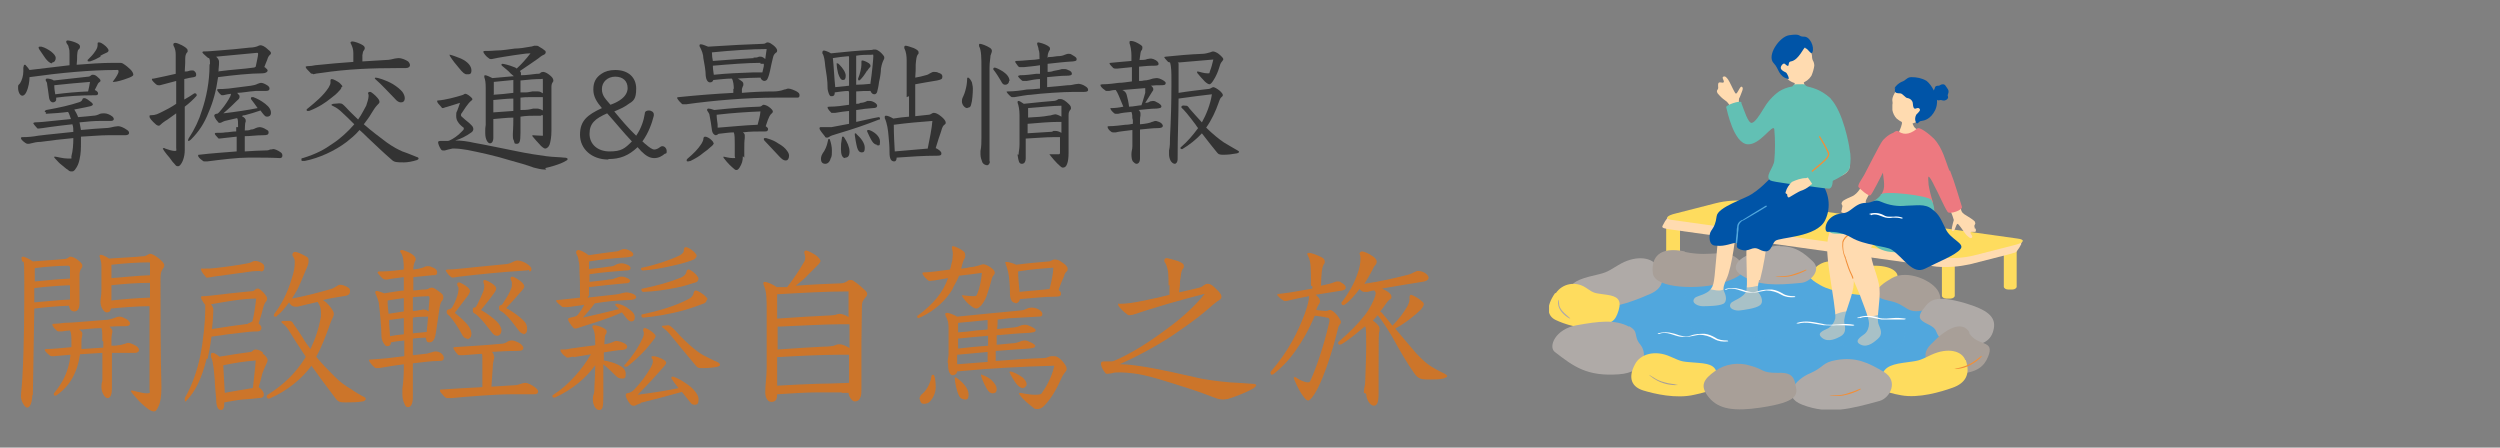 <?xml version="1.0" encoding="UTF-8"?>
<svg id="_圖層_1" data-name=" 圖層 1" xmlns="http://www.w3.org/2000/svg" width="525" height="94" xmlns:xlink="http://www.w3.org/1999/xlink" viewBox="0 0 525 94">
  <rect x="0" y="0" width="525" height="94" fill="#808080" stroke="none"/>
  <defs>
    <clipPath id="clippath">
      <rect x="325.3" y="7.2" width="99.4" height="78.8" fill="none"/>
    </clipPath>
    <clipPath id="clippath-1">
      <rect x="325.3" y="7.2" width="99.4" height="78.8" fill="none"/>
    </clipPath>
    <clipPath id="clippath-2">
      <rect x="352.8" y="60" width="47.9" height="13.5" fill="none"/>
    </clipPath>
  </defs>
  <g id="Group_10700" data-name="Group 10700">
    <g clip-path="url(#clippath)">
      <g id="Group_10699" data-name="Group 10699">
        <g id="Group_10698" data-name="Group 10698">
          <g clip-path="url(#clippath-1)">
            <g id="Group_10697" data-name="Group 10697">
              <path id="Path_20131" data-name="Path 20131" d="M352.8,54.9c0,.3-.4.6-1,.6h-.9c-.5,0-1-.3-1-.6v-8.4c0-.3.4-.6,1-.6h.9c.5,0,1,.3,1,.6v8.4Z" fill="#fedc5e"/>
              <path id="Path_20132" data-name="Path 20132" d="M423.5,60.2c0,.3-.4.6-.9.6h-.9c-.5,0-.9-.3-.9-.6v-8.4c0-.3.4-.6.9-.6h.9c.5,0,.9.3.9.6,0,0,0,8.4,0,8.4Z" fill="#fedc5e"/>
              <path id="Path_20133" data-name="Path 20133" d="M410.5,62.1c0,.3-.4.6-.9.6h-.9c-.5,0-.9-.3-.9-.6v-8.4c0-.3.4-.6.9-.6h.9c.5,0,.9.3.9.6v8.4Z" fill="#fedc5e"/>
              <path id="Path_20134" data-name="Path 20134" d="M424.4,51.2c.2-.4.4-.7,0-.7-.5,0-10.1-.5-11-.7-.6-.1-25.3-3.1-40.5-4.9l-6.8-.9c-.8,0-1.5-.1-2.3,0-1.4-.2-2.3-.2-2.5-.2-2.6.2-5.2.6-7.7,1.1-.4,0-3.1.5-3.4.8-.4.5-.7,1-1,1.6-.3.5,0,.6,1,.8l56.5,7.9c2.4.2,4.7,0,7-.5l8.2-2.1c.4-.1.7-.2,1-.3.2,0,.4-.1.6-.3.4-.5.7-1,1-1.6" fill="#ffdbb0"/>
              <path id="Path_20135" data-name="Path 20135" d="M414.7,53.6c-2.3.6-4.7.7-7,.5l-56.5-7.9c-1.7-.2-1.4-.9.8-1.4l8.2-2.1c2.3-.6,4.7-.7,7-.5l56.5,7.9c1.7.2,1.4.9-.8,1.4l-8.2,2.1Z" fill="#fedc5e"/>
              <path id="Path_20136" data-name="Path 20136" d="M410.9,72.9c-2.9,6.4-23.2,9.9-45.4,7.9-22.2-2-37.8-8.7-35-15.1,2.9-6.4,23.2-9.9,45.4-7.9s37.8,8.7,35,15.1" fill="#51a7dd"/>
              <path id="Path_20137" data-name="Path 20137" d="M398.4,58.7c.6-1.6-1.3-3-5.2-2.9-2.1.2-4.1,0-6.1-.6-2.6-.6-4.3-.5-6,1.1s-1.4,2.1,1.2,3.6,7.5,2,10.1,2.2,5-.8,6-3.3" fill="#fedc5e"/>
              <path id="Path_20138" data-name="Path 20138" d="M347.9,55.7c-1.3-1.8-4.7-2.1-8.1,0-2.8,1.7-2.4,1.5-6.1,2.4-3,.8-4.4,1.7-4,3.9.4,2.3,1.2,2.6,5.4,2.7s9-1.9,11.5-3,3.4-3.2,1.4-6" fill="#afaaa7"/>
              <path id="Path_20139" data-name="Path 20139" d="M353.8,52.9c6,1.3,8.5-1.1,11.5,1.8,1.6,1.6,1.6,3-3.3,4.6-4.8,1.6-14.5,1.4-14.9-1.9-.4-3.4,1.4-5.7,6.7-4.6" fill="#a89f98"/>
              <path id="Path_20140" data-name="Path 20140" d="M396.4,63.1c4.5.8,3.5,3,8,2,2.4-.6,3.8-1.5,2.7-3.8s-6.5-4.8-9.8-2.9c-3.5,2-4.8,3.9-.8,4.7" fill="#a89f98"/>
              <path id="Path_20141" data-name="Path 20141" d="M326.7,61.6c1.4-2.1,4.2-2.6,6.3-1.2h0c1.9,1.3,1.7,1.1,4.4,1.5,2.2.3,3.2,1,2.5,3.3-.7,2.3-1.4,2.7-4.7,3.4s-6.8-.6-8.5-1.4-2.2-2.7-.1-5.7" fill="#fedc5e"/>
              <path id="Path_20142" data-name="Path 20142" d="M342.1,68.6c-3-1.6-6.5-1.1-11-.3s-6,4.5-4.6,5.6c4,3.1,6.8,5.2,13.5,4.7,5.5-.4,6-4.3,4.5-6.2-1.6-1.9-.2-2.7-2.4-3.9" fill="#afaaa7"/>
              <path id="Path_20143" data-name="Path 20143" d="M343.4,76.4c1.1-2,4.1-3,7.4-1.5,2.7,1.2,2.3,1,5.8,1.3,2.8.2,4.1.8,3.9,3.1s-.9,2.8-4.7,3.6c-3.8.9-8.4-.2-10.7-.9s-3.4-2.5-1.7-5.6" fill="#fedc5e"/>
              <path id="Path_20144" data-name="Path 20144" d="M373.8,51.7c3.3,0,5,1.4,6.9,3.2s-.5,4.3-2.4,4.5c-5.3.5-9,.7-12.6-1.6-3-1.9.3-4.2,3-4.8s2.6-1.4,5.1-1.4" fill="#afaaa7"/>
              <path id="Path_20145" data-name="Path 20145" d="M403.8,65c-1.1,1.5-.8,2.2.9,3,2.5,1.2,1.4,1.5,2.8,3.1,1.2,1.4,3,2.2,6,1.7s4.7-1.2,5.2-3.8-1.6-4-5.9-5.3c-6.5-1.9-7.5-.7-8.9,1.2" fill="#afaaa7"/>
              <path id="Path_20146" data-name="Path 20146" d="M413.5,69.9c1.8,3,5.5,1.3,4,5-.8,2-2.3,3.4-6.4,3.6s-8.9-2.8-5.7-6.1c3.3-3.5,6.6-5.2,8.2-2.6" fill="#a89f98"/>
              <path id="Path_20147" data-name="Path 20147" d="M412.7,75.6c-.7-1.9-3.6-2.7-7.1-1.1-2.9,1.4-2.5,1.2-6,1.7-2.8.4-4.3,1.1-4.5,3.4s.4,2.7,4.1,3.4,8.4-.7,10.9-1.6,3.8-2.7,2.7-5.8" fill="#fedc5e"/>
              <path id="Path_20148" data-name="Path 20148" d="M385.7,75.6c4.1-.7,6.7.6,9.9,2.5,3.2,1.9,1.3,5.5-.9,6.1-6.2,1.7-10.7,2.9-16.2.8-4.5-1.7-1.5-5.3,1.6-6.6,3-1.3,2.5-2.3,5.6-2.8" fill="#afaaa7"/>
              <path id="Path_20149" data-name="Path 20149" d="M377,80.5c-.4-1.8-1.4-2.3-3.7-2.2-3.5,0-2.7-.7-5.7-1.5-2.5-.8-5.3-.4-7.4,1.1-2.4,1.7-3.4,3.1-1.3,5.6s5.4,2.9,10.8,2.1c8-1.2,7.9-2.7,7.3-5" fill="#a89f98"/>
              <path id="Path_20150" data-name="Path 20150" d="M416.1,74.8c.5-.3-.7,1-2.2,1.8-.9.5-1.9.8-3,.9-.8,0-.5,0,.7-.3.8-.2,1.6-.5,2.3-.9.9-.5,1.6-1.1,2.1-1.5" fill="#f18e38"/>
              <path id="Path_20151" data-name="Path 20151" d="M329.7,66.8c.3.4-1.3-.5-2-1.6-.4-.6-.6-1.3-.5-2,.2-.5.1-.3.2.5,0,.6.3,1.1.7,1.6.5.6,1.2,1.1,1.6,1.5" fill="#afaaa7"/>
              <path id="Path_20152" data-name="Path 20152" d="M379.3,56.7c.6-.2-1.2.8-2.9,1.2-1,.3-2.1.3-3.2.2-.7-.1-.4-.1.8-.1.9,0,1.8-.1,2.6-.4,1-.3,2-.7,2.7-1" fill="#f18e38"/>
              <path id="Path_20153" data-name="Path 20153" d="M390.7,81.7c.6-.2-1.1.8-2.9,1.2-1,.3-2.1.3-3.2.2-.7-.1-.4-.1.8-.1.9,0,1.8-.1,2.6-.4,1-.3,2-.7,2.7-1" fill="#f18e38"/>
              <path id="Path_20154" data-name="Path 20154" d="M352.2,80.8c.6.1-1.2.2-2.8-.3-1-.3-1.9-.8-2.8-1.5-.6-.5-.3-.3.7.3.7.5,1.5.8,2.3,1,.9.3,1.9.3,2.5.5" fill="#a89f98"/>
              <path id="Path_20155" data-name="Path 20155" d="M370.3,51.7c0,.3-.4.6-.9.6h-.9c-.5,0-.9-.3-.9-.6v-8.4c0-.3.4-.6.9-.6h.9c.5,0,.9.3.9.6,0,0,0,8.4,0,8.4Z" fill="#f18e38"/>
              <path id="Path_20156" data-name="Path 20156" d="M362.6,58.5c1.1-2.4,2.1-9.9,1.8-10,0,0-3.2-.2-3.4.5-.6,3.6-.8,9.3-1.2,10.6-.2.8-.7,1.5-1.5,1.9-1,.6-2.2.7-2.5,1.2-.7,1,.9,1.6,1.7,1.6s3.4,0,4.4-.5c.9-.5.5-1.9.2-2.5-.4-.7,0-1.7.5-2.8" fill="#ffdbb0"/>
              <path id="Path_20157" data-name="Path 20157" d="M377,15.5s1.4.1,1.5,0c0,.2.3,2,.4,2.2.3,1,2.8,1.7,2.5,2.6-1,2.4-5.5,1.6-6.4.5-.3-2.1,1.8-1.6,1.9-3.4,0-.4.2-1.9.2-2.1" fill="#ffdbb0"/>
              <path id="Path_20158" data-name="Path 20158" d="M365.4,22.6c-.2-.6-.3-1.2-.2-1.9.2-.3.5-1.2.7-1.7s0-.8-.2-.8-.4.4-.8,1.1-.5.2-.7-.1-1-2.1-1.3-2.5-.6-.8-1-.6c-.4.2.2.8.1,1.1s-.4.1-.8.1-.4.3-.4.7.1.5-.1.8-.2.4,0,.8c.5.6,1,1.1,1.6,1.5s1,1,1.1,1.7c0,.1,0,.3.1.6.7,0,1.5-.1,2.2-.2-.1-.3-.3-.6-.3-.7" fill="#ffdbb0"/>
              <path id="Path_20159" data-name="Path 20159" d="M369.6,58.8c.8-3.1,1.3-6.2,1.6-9.4,0,0-4.4.3-4.4,1.1-.2,3.6.2,8.6,0,10,0,.8-.5,1.4-1.1,1.8-.9.7-2.1,1-2.3,1.5-.5,1.1,1.1,1.5,1.9,1.4s3.4-.4,4.3-1.1c.8-.6.3-1.9-.2-2.5s-.2-1.7,0-2.8" fill="#ffdbb0"/>
              <path id="Path_20160" data-name="Path 20160" d="M382.2,38c1.9,2.3,2.4,5.5,1.1,8.2-1.7,3.7-9.7,3.6-10.5,4.4-.9.8-.8,3.1-3.3,1.8-1.7-.9-2,.7-4,0-1.5-.5-.2-1.3-1-1.4-.6,0-2.4.8-3.9.6-.6,0-1.6,0-1.6-1.8s1.1-1.3,1.5-4.4c.2-1.9,6-3.7,7.3-4.6,2.7-1.7,4-3.7,4.9-4.1,1.3-.6,9.5,1.2,9.5,1.2" fill="#0054a7"/>
              <path id="Path_20161" data-name="Path 20161" d="M365.7,21.7c.5,1.2,1.4,4.3,2.2,4.1.6-.1,1.5-1.4,2.4-2.9.8-1.4,1.9-2.7,3.3-3.7.8-.5,1.6-.8,2.5-1,.8,0-.2-.6,1.9-.5,1.7-.1.5.3,2.1.6,1.6.4,3.1,1.2,4.2,2.3.9.7.2,3.8.7,6,.1.6-.3,4.6-.3,7.3,0,1.4.8,6-.8,5.7-.5,0-4-.5-4.9-.6-.5,0-6.8-.8-7.2-1.1-1.3-.8.6-2.6.8-4.1.2-2.2.2-4.5,0-6.7-.3-1.2-3,3.4-5.6,3.2-2.9-.2-4.3-7-4.5-7.8-.1-.4,2.9-1.5,3.2-1" fill="#62c0b4"/>
              <path id="Path_20162" data-name="Path 20162" d="M384.4,23.7c-2.2-1.4-3.5,1.2-3,2.5.7,2,4.3,7.7,3,8.5-1.6,1.1-3.3,2-5.1,2.7-1.1,0-2.1.4-3,.8-.6.6-1.1,1.3-1.3,2.1-.2.4.3.4.3.5,0,.5.2.8.5.6.5-.3,2-1.2,2.3-1.3.7-.2,1.4-.6,2-1.1.2-.4.8-.4,1.6-.6.4-.1,2.5-.7,4.4-1.3,2.1-.6,2.5-1.8,2.3-3-.3-1.8-.8-3.6-1.5-5.3-1-2.7-1.2-4.3-2.5-5.1" fill="#ffdbb0"/>
              <path id="Path_20163" data-name="Path 20163" d="M380.6,20.9c.9-.9,2.2-1.7,3.7-.3,2.8,2.7,4.1,10.3,4.1,10.7.3,1.3.3,2.7,0,4.1-.7,1.7-7.2,4.5-7.7,3.5-.3-.6-.7-1.1-1.1-1.7-.6-.7,4.4-3.8,4.4-4.8s-2.5-4.4-3.2-6-.7-5-.2-5.5" fill="#62c0b4"/>
              <path id="Path_20164" data-name="Path 20164" d="M380.5,36s-.1,0-.1-.1h0c.2-.2.5-.4.7-.6.2-.2.6-.5,1.2-1,1.5-1.3,1.7-1.7,1.5-2.2-.5-1.1-1.1-2.2-1.8-3.3v-.2h.2c.7,1.1,1.3,2.2,1.9,3.4.2.7-.1,1.2-1.6,2.5-.6.5-.9.8-1.2,1-.2.2-.5.4-.7.6h0" fill="#f18e38"/>
              <path id="Path_20165" data-name="Path 20165" d="M375.2,16.4c.8.9,2,1.3,3.1,1.1.9-.3,1.6-.8,2.1-1.6.3-.7.5-1.4.6-2.1,0-.4-.1-.8-.3-1.1-.4-.9.2-1-.9-2.6-.3-.5-.9-1.6-3.2-1-2,.5-5.6,4.4-1.3,7.4" fill="#ffdbb0"/>
              <path id="Path_20166" data-name="Path 20166" d="M379.1,10.1c.7.2,1.2,1.5,1.5.9.5-1.1-.5-3.4-1.8-3.3-1.3,0-.4-.7-3.1-.3-2,.3-4.8,4.3-3.2,5.9,1.1,1.1.9,2.7,3,3.3.4.1-.2-1.3-.5-1.4-1.1-.5-1.1-.9-1-1.2s.5-.8.8-.6c1.3,1.2.4-.4,1.3-.5,1.7-.3,2.7-3.1,3-2.9" fill="#0054a7"/>
              <path id="Path_20167" data-name="Path 20167" d="M364.6,51.1h0s-.1,0-.1-.1c0-.4.1-1.3.2-2.1,0-.4,0-.9.1-1.2,0-.7.4-1.2,1-1.5h.1c.6-.4,3.9-2.4,4.9-3h.2c.1,0,0,.1,0,.2h0c-1,.6-4.3,2.6-4.9,2.9h-.1c-.5.3-.9.8-.9,1.4,0,.3,0,.7-.1,1.2,0,.9-.2,1.8-.2,2.1,0,0,0,.1-.1.1" fill="#51a7dd"/>
              <path id="Path_20168" data-name="Path 20168" d="M386.8,43.8c.1-.5.2-.5,0-.8s0-.5.2-.8c.6-.4,1.3-.7,2-1,.6-.3,1.1-.8,1.5-1.4.3-.5,1.5-2.6,1.5-2.7.5-.8,1.2,2.5,1.2,2.6-.4.7-1.5,2.3-1.4,2.7s.2,1.2.2,1.8-.2.8-.4.7-.2-.5-.5-1.2-.4-.3-.7,0-1.5,1.8-1.9,2-.8.6-1.1.3.4-.7.4-1-.3-.2-.8-.3-.3-.3-.2-.8" fill="#ffdbb0"/>
              <path id="Path_20169" data-name="Path 20169" d="M398.3,28c-.6-.6-2.4.8-3,1.6s-3.3,6.2-3.8,7.1-1.5,2.2-1.2,2.6,2.1,2,2.5,1.7,2-3.6,2.7-4.9c.7-1.3,2.7-3.9,2.7-5s.6-2.6,0-3.1" fill="#ed7980"/>
              <path id="Path_20170" data-name="Path 20170" d="M390.9,46c-2.1-.2-4.2.4-5.8,1.7-2.5,1.7-.9,9.1-.7,11,.3,2.2,1.2,7.1,1,8.2-.2.8-.7,1.5-1.4,2-1.3.6-2.6,1.1-1.3,2.1s3.1,0,3.7-.3c1.4-.7,1.1-1.9.9-3-.2-1.4,1.4-4.5,1.9-7.3.4-2.5-.5-5.6,0-8.2.3-1.8,2.2-1.7,3.7-1.9.9,0,.7-3.9-2-4.3" fill="#ffdbb0"/>
              <path id="Path_20171" data-name="Path 20171" d="M414.7,48c0-.4-.2-.5,0-.8s.1-.4,0-.7c-.5-.5-1.1-.8-1.7-1.2-.7-.4-1.1-.7-1.2-1.4,0,0-.7-1.5-.7-1.6-.4-.8-2.3.1-2.1.7.5,1,1,2.1,1.3,3.2-.1.3-.3,1.1-.4,1.6s0,.8.3.7.3-.4.6-1.1.4-.3.7,0,1.2,1.8,1.6,2.1.7.7,1,.4-.3-.7-.3-1,.3-.2.8-.2.3-.3.3-.7" fill="#ffdbb0"/>
              <path id="Path_20172" data-name="Path 20172" d="M403.1,28.7c.4-.9,0-1.1-.9-1.8-.9-.8-.7-2.7-.8-3-.2,0-1.9.3-2,.3v1.8c-.2.9-.6,1.7-1,2.5-.7,1.7,3.8,2,4.8.2" fill="#ffdbb0"/>
              <path id="Path_20173" data-name="Path 20173" d="M409.4,35.9c-.8-1.9-1.4-4.8-3.3-6.8-1-1-3.1-2.6-3.5-2.1-1.9,1.6-3.2,1.1-3.9.6-.7-.4-1.5.5-2.5,2.5-.7,1.9-.9,3.8-.8,5.8,0,1.1.6,3.2,0,4.3-.3.7-.5,1.4-.6,2.1-.5,1.3,11.2,1.6,11.1.1-.4-1.2-.7-2.4-.9-3.6-.1-1.1-.1-1.7,0-1.7.2,0,.7.8,1.3,2.1.6,1,2,4.3,2.7,5.3.4.6,3.3-.4,3-1.1-.4-1.2-1.5-5.1-2.5-7.6" fill="#ed7980"/>
              <path id="Path_20174" data-name="Path 20174" d="M394.1,46.5c-2.2.5-4.3,1.5-6,2.9-2.4,1.8-.8,4,.1,7.1,0,0,1.7,3.8,2.4,5.5.2.7,1.9,4.7,1.9,5.9,0,.8-.3,1.7-.9,2.2-1.1.8-2.3,1.6-.8,2.3s3-.8,3.5-1.2c1.2-1,.6-2.1.2-3.1-.5-1.3.4-4.7.2-7.5-.2-2.5-1.8-5.3-1.9-8,0-1.8,2.3-1.5,3.6-1.8,1.8-.3-1-4.6-2.3-4.3" fill="#ffdbb0"/>
              <path id="Path_20175" data-name="Path 20175" d="M389.1,58.5h-.1c0-.1-.1-.3-.2-.6-.5-1-.9-2.1-1.2-3.1,0-.2-.1-.5-.2-.7-.4-1-.6-2.1-.5-3.3.3-1.3,2-2.2,2.9-2.6h.1v.2c-.9.5-2.5,1.3-2.8,2.5-.1,1.1,0,2.2.5,3.1,0,.3.2.5.2.7.3,1,.7,2.1,1.2,3.1.1.2.2.4.2.6v.1" fill="#f18e38"/>
              <path id="Path_20176" data-name="Path 20176" d="M403.6,24.6c-.7.9-1.8,1.5-2.9,1.4-.9-.1-1.7-.5-2.4-1.1-.5-.5-.8-1.2-.9-1.8v-1.1c.2-.8-.4-.9.5-2.5.2-.5,1.7-2.7,4.1-2.5,2.1.2,3.4,5.3,1.6,7.6" fill="#ffdbb0"/>
              <path id="Path_20177" data-name="Path 20177" d="M397.8,18.6c.3-.6.9-1.1,1.5-1.4,1-.3,1.1-1,2.1-1,1.1,0,2.2.2,3.2.8.6.5,1.1,1.2,1.5,2,.8,1.2.9,2.8.3,4.1-1,2-2.3,2.2-2.9,2.3-.6,0-.7.8-1.1.4-.3-.5-.3-1.1,0-1.7.2-.2.8-.8.8-1,0-.3-.3-.5-.6-.4-.5.2-.8.3-.9-.9,0-.6-.5-1.1-1.1-1.2-.5,0-1-1-1.6-1-1.1,0-1.2-.3-1-1.1" fill="#0054a7"/>
              <path id="Path_20178" data-name="Path 20178" d="M406.5,20.8c.8.6.6,0,1.5.3.5.1,1-.2,1.1-.6h0c0-.5-.2-.3,0-.8s.1-.8-.2-1.2-.4-.8-.9-.8-.6.3-.9.3-.7,0-.8.5-.6.8-.5,1.1-.1.8.7,1.2" fill="#0054a7"/>
              <path id="Path_20179" data-name="Path 20179" d="M395,40.9c-1.7,2.5-9,3.9-10.4,6.4-1.5,2.7,1.2,1.2,5.8,2.3,2.8.6,3,2.9,6.6,3.3,2.7.3,5.4,0,7.1-2.6,1.9-3,2.8-6,1.5-8.3-.4-.9-10.3-2.1-10.7-1.1" fill="#62c0b4"/>
              <path id="Path_20180" data-name="Path 20180" d="M385.9,45c1.2-.4,1.5,0,2.7-.9s1.9-1.5,3.3-1.5,1.7-.9,3.2-.2c1.6.7,3.4,1,5.2.8,2,0,3.9-.5,5.4.7,1.6,1.2,1.8,2,2.9,4.2,1,2.2,4.1,3,3.1,4.2-1,1.3-4.7,2.7-7.4,4.1s-4.5-2.3-7.1-4c-1.1-.7-5.7-.9-8.4-2.5-1.5-.9-3.3-1.3-5-1.2-.8,0-.7-2.8,2-3.7" fill="#0054a7"/>
              <path id="Path_20181" data-name="Path 20181" d="M392.9,45.2c1.1-.5,2.2.3,3.1.5.5.1,1,.1,1.5,0,.6,0,1.2,0,1.8.2.1,0,.4,0,.2-.2-.6-.2-1.2-.3-1.8-.2h-1c-.4,0-.8-.1-1.1-.3-.9-.5-2-.6-3-.3-.2,0,.1.2.2.1" fill="#fff"/>
              <g id="Group_10696" data-name="Group 10696" opacity=".5">
                <g id="Group_10695" data-name="Group 10695">
                  <g clip-path="url(#clippath-2)">
                    <g id="Group_10694" data-name="Group 10694">
                      <path id="Path_20182" data-name="Path 20182" d="M354.1,62.1c2.2-1.2,2.9-1.8,5.3-1.3,3.2.7,2.4-.6,4.5-.8s1.8.9,5.3,0c3.1-.7,3.6,3.3,6.9,3s3.9,0,6.3,1.8c2.3,1.7,2.2,1.5,3.6,1s3-.7,4.2.2,2.9.5,4.7,0,2.4-1.2,4.6,0,.9-1.3.7,1.9c-.2,3.2,0,6-4.8,5.5s-42.5-3.5-42.6-5.6,0-5,1.3-5.7" fill="#51a7dd"/>
                    </g>
                  </g>
                </g>
              </g>
              <path id="Path_20183" data-name="Path 20183" d="M390.6,66.8c1.5-.6,3.1.1,4.5.3h4.7c.2,0,.6-.1.3-.2-.8-.1-1.7-.2-2.6-.1-.5,0-.9.1-1.4.1-.6,0-1.1,0-1.7-.2-1.4-.5-2.9-.5-4.3,0-.3.1.2.2.4,0" fill="#fff"/>
              <path id="Path_20184" data-name="Path 20184" d="M377.5,68c1.8-.6,3.8.1,5.5.3.9,0,1.8.1,2.7,0,1.1,0,2.2,0,3.3.1.2,0,.6-.1.3-.2-1-.2-2.1-.2-3.1-.1-.6,0-1.1.1-1.7.1s-1.2,0-1.8-.2c-1.6-.3-3.5-.8-5.3-.2-.3.1,0,.2.3.1" fill="#fff"/>
              <path id="Path_20185" data-name="Path 20185" d="M362.6,60.8c1.5-.6,3,.4,4.3.6.6.1,1.3,0,1.9,0,.7-.1,1.4-.3,2.1-.4,1.1,0,2.2.3,3.2.9.9.5,1.8.6,2.8.5.3,0,0-.2-.1-.2-.9,0-1.8-.1-2.5-.6-.7-.4-1.4-.7-2.2-.8-1,0-2,0-3,.4-.7.2-1.3.2-2,0-.6-.1-1.1-.4-1.7-.5-1-.3-2.1-.3-3.1,0-.3.1.2.2.4.1" fill="#fff"/>
              <path id="Path_20186" data-name="Path 20186" d="M348.5,70.1c1.5-.6,3,.4,4.3.6.6.1,1.3,0,1.9,0,.7-.1,1.4-.3,2.1-.4,1.1,0,2.2.3,3.2.9.9.5,1.8.6,2.8.5.3,0,0-.2-.1-.2-.9,0-1.8-.1-2.5-.6-.7-.4-1.4-.7-2.2-.8-1,0-2,0-3,.4-.7.2-1.3.2-2,0-.6-.1-1.1-.4-1.7-.5-1-.3-2.1-.3-3.1,0-.3.1.2.2.4.1" fill="#fff"/>
            </g>
          </g>
        </g>
      </g>
    </g>
  </g>
  <g>
    <path d="M5,13.8q0-.2.2-.2c.2,0,.1,0,.2.1.3.3.6.7.8,1,2.8-.3,5.6-.7,8.4-1v-2.3c0-.6,0-1-.2-1.5,0-.3-.2-.5-.4-.8,0-.1-.1-.2-.1-.3,0-.2.1-.3.3-.3.3,0,.8.1,1.6.4.7.3,1,.5,1,.9s-.2.5-.4.7c-.1.2-.2.8-.2,1.1,0,.7,0,1.1-.1,2,2.6-.2,5.1-.4,7.7-.4h1.4c.2,0,.4,0,.7.2.5.3,1.1.8,1.5,1.2s.6.8.6,1.1-.8.6-1.1.7c-1.3.5-2.5.8-3,.8s-.2,0-.2,0c0,0,0-.2.1-.2.6-.8,1.1-1.6,1.1-2s-.2-.3-.6-.3c-5.3,0-11.7.6-18.1,1.5,0,.9-.2,2.2-.7,3.2-.2.4-.5.7-.8.7-.5,0-.9-.8-.9-1.6s0-.5.4-1c.4-.6.7-1.6.7-2.5v-.8l.1-.4ZM9.7,23.6c-.2,0-.3-.1-.3-.2s.1-.2.3-.3c2.8-.5,5-1,6.8-1.6.4-.1.7-.3.8-.6,0-.2.2-.3.4-.3.4,0,1,.5,1.5.9.2.2.3.3.3.4,0,.2-.2.3-.5.4-.5.1-1.2.3-3.4.7.3.5.6,1,.8,1.6,1.3-.1,2.2-.2,3.2-.3.5,0,1-.2,1.4-.4.3-.1.7-.1.9-.1.6,0,1.2.3,1.6.6.2.1.4.4.4.6s-.2.4-.6.4h-2.4c-1.1,0-2.4.1-4.2.3.1.5.2,1,.3,1.6,1.8-.2,3.6-.3,5.1-.4.8,0,1.4-.2,1.9-.3.3,0,.5-.1.8-.1.5,0,1.2.3,1.9.8.3.2.4.4.4.6,0,.4-.4.5-.9.5h-3.6c-1.5,0-3.5.2-5.6.3v1.2c0,1.2,0,2.3-.3,3.6-.2.9-.4,1.4-1,2.2-.2.2-.3.3-.6.3s-.5,0-.8-.3c-.5-.3-1-.8-1.4-1.1-.3-.2-.9-.8-1.5-1.5v-.2h.2c.3,0,1.6.4,2.7.4s.6,0,.7-.5c.3-1.1.4-2.5.4-3.8-2.3.2-4.7.5-6.9.8-.7,0-1.2.1-2.4.4h-.3c-.1,0-.2,0-.5-.2-.7-.5-.9-.8-.9-1s0-.1.3-.2c1.2,0,2.2-.1,3.3-.3,2.3-.3,4.9-.5,7.4-.8,0-.5,0-1.1-.2-1.6-1.8.2-3.5.4-4.9.6-.7.1-1.9.3-2.2.3s-.2,0-.4-.2c-.2-.2-.7-.8-.7-.9s0-.1.3-.2c.8,0,1.3-.1,1.7-.1,2-.2,4-.4,5.9-.6-.2-.5-.3-1-.6-1.5-1.4.2-3,.3-4.7.4h0l.1-.3ZM10.9,13.3c-.5,0-1.1-.7-1.4-1.1-.5-.7-.8-1.2-1.3-1.9,0-.1-.1-.2-.1-.3,0,0,0-.2.2-.2h.4c.8.2,1.4.6,2,1,.6.5,1,.9,1,1.4s-.3.9-.7.9l-.1.2ZM11.8,20.9c0,.4-.4.6-.7.6s-.7-.3-.8-1c-.1-1-.3-2-.4-2.8,0-.3-.1-.5-.3-.8v-.2s0-.2.3-.2,1,.1,1.4.4c2.6-.3,4.5-.5,7.2-.8.5,0,.6-.4.9-.4s.5,0,.9.3c.5.4.8.7.8.9s0,.2-.4.5c-.2.2-.2.4-.8,1.5.5.2.7.5.7.7,0,.3-.2.4-.5.4-3.3,0-5.9.2-8.3.5v.4ZM18.5,19.2c.2-.8.3-1.4.4-2-2.5.2-4.8.4-7.5.7,0,.7.1,1.3.2,1.9,2.3-.3,4.6-.5,6.9-.6ZM21.1,11.9c-.7.4-1.3.7-2.2,1h-.3c-.1,0-.2,0-.2-.2s0-.1.1-.2c.5-.5,1.1-1.1,1.4-1.6.3-.4.6-.9.6-1.4s0-.2,0-.3c0-.2,0-.3.3-.3s.7.2,1.4.8c.4.4.6.7.6.9s-.2.4-.5.5c-.4.2-.9.4-1.2.6v.2Z" fill="#333"/>
    <path d="M35,25.2c-.3.2-.9.6-1.3,1-.2.2-.3.2-.4.2s-.4-.1-.6-.3c-.8-.7-1.3-1.3-1.3-1.6s0-.3.3-.3c1,0,1.5-.3,2.5-.8.8-.4,1.8-.9,2.8-1.6v-4.8c-1.2.3-2.3.6-3.4.9h-.3c-.1,0-.2,0-.4-.1-.4-.3-1-.9-1-1.1s.1-.2.4-.2c1.6-.3,3.2-.7,4.6-1v-4c0-.7-.1-1.1-.3-1.6-.2-.3-.2-.5-.2-.6s.1-.3.4-.3.8.2,1.4.5c.7.4,1.2.7,1.2,1.1s0,.3-.2.5c-.2.3-.3.7-.3,1.2,0,.4,0,1.4-.1,2.7h.4c.3,0,.6-.2.9-.2h.5c.4.2.6.5.6.9s-.2.4-.5.5c-.6.1-1.3.2-2,.4v4.3c.7-.4,1.4-.8,2.1-1.3h.2c.2,0,.3.2.3.3v.2c-.8.9-1.6,1.6-2.5,2.3v9.1c0,1.5-.5,2.7-1,3.2-.1.1-.2.2-.4.2s-.4,0-.6-.3c-.4-.4-.8-.9-1.2-1.5-.9-1-1.4-1.8-1.4-1.9s0-.1.2-.1.2,0,.3.1c.5.2,1.5.5,2,.5s.3-.2.3-.7v-7.2l-2.1,1.5.1-.1ZM44.1,13.4c0-.5,0-.9-.2-1.2-.1,0-.2,0-.4-.2-.5-.4-1-.9-1-1s.1-.2.3-.2c1,0,1.9-.1,3.2-.2,1.6-.1,4.7-.4,6.4-.6.8,0,1.5-.2,1.7-.3s.4-.2.6-.2c.3,0,.9.2,1.7,1,.3.2.5.5.5.6s0,.3-.2.4c-.2.2-.4.4-.6,1.1-.1.3-.4.9-.6,1.5,0,0,.2,0,.3.2.3.2.4.4.4.5,0,.3-.4.6-1.1.6-2.5,0-6.3.4-9.3.8-.4,2.8-1,5.1-2,7.4-.9,2.3-2,4-3.7,5.7-.2.2-.4.3-.5.3s-.1,0-.1-.1,0-.2.1-.4c1.3-2,2.2-3.9,2.8-5.9.9-2.6,1.6-6,1.6-9.4v-.2l.1-.2ZM50,26.7c0-1,0-1.6-.2-1.9-.9.2-1.7.4-2.6.6-.6.2-.7.4-1,.4s-.3,0-.5-.3c-.4-.4-.7-1-.7-1.2s.1-.3.4-.4c.3,0,.4-.1.6-.3.8-.9,1.4-1.7,2-2.7.3-.5.5-.9.5-1.2-1,.1-1.4.3-1.7.3s-.3,0-.4-.1c-.4-.3-.8-.9-.8-1s0-.2.4-.2,1,0,2-.1c1.7-.2,3.8-.5,4.7-.6.7-.1,1-.2,1.4-.4.3-.1.5-.2.7-.2.4,0,.8.2,1.3.5.3.2.5.4.5.7s-.2.5-.8.5h-2.1c-1.5.1-2.9.4-3.9.4.2.2.4.5.5.6v.3c0,.2-.2.5-.5.7-.6.6-1.6,1.6-2.9,2.7,2.6-.3,5.2-.7,7.2-1.1-.5-.7-1-1.4-1.4-1.9v-.2s0-.2.2-.2h.3c.8.3,1.6.7,2.5,1.4.9.7,1.2,1.3,1.2,1.9s-.4.8-.8.8-.5-.2-.7-.4-.4-.5-.7-.9c-1.1.4-2.2.7-3.3,1-.2,0-.4,0-.6.2.6.3.8.6.8.9s0,.3-.1.5c0,.2-.1.7-.1,1.6.5,0,.9,0,1.3-.2.5,0,.8-.2,1-.3.2-.1.6-.2.8-.2.3,0,.8.1,1.4.5.4.2.5.3.5.6,0,.5-.3.6-1.2.6-1.4,0-2.6.2-3.8.2v3.2c1.6-.1,3.3-.2,4.1-.2.5,0,.9,0,1.2-.2.4,0,.6-.1.7-.1.3,0,1,.3,1.4.6.4.2.5.5.5.8s-.2.5-.5.5-1.4-.1-4.8-.1-1.3,0-1.9,0c-2.2,0-5.5.4-8.6.8h-.5c-.2,0-.3,0-.5-.2-.6-.4-.9-.8-.9-1s0-.2.2-.2c2.5-.3,5.4-.5,7.9-.7v-3.1c-2.1.2-3.4.4-3.6.4h-.2c-.5-.5-.8-.9-.8-1s.1-.2.2-.2c.8,0,1.5,0,2-.1.7,0,1.5-.2,2.3-.2v-.9h.4ZM45.8,15c2.9-.4,5.4-.5,7.4-.8.2,0,.4-.1.5-.2.2-1,.5-2.3.5-2.6s0-.3-.3-.3h0c-2.3.2-5.5.5-8.5.8.5.5.6.8.6,1.1s0,.8-.1,1.6v.3l-.1.1Z" fill="#333"/>
    <path d="M77.3,19.7c0-.3.1-.4.3-.4s.3,0,.4.1c.6.4,1.3,1.1,1.6,1.6,0,.1.1.3.1.4,0,.2-.2.4-.5.7-.3.3-.8,1-1.2,1.7-.5.9-1.1,1.6-1.6,2.3,1.6,1.4,3.2,2.6,4.8,3.8,1.4,1,2.4,1.5,3.3,1.9,1.2.4,2.3.9,3.1,1.2.2,0,.3.2.3.3s-.1.2-.3.3c-.9.3-2,.5-2.7.5-1.6,0-2.1,0-2.7-.6-1.4-1.2-3.1-2.8-5.1-4.7-.5-.5-1-1-1.6-1.5-1,1.2-2,1.9-2.7,2.5-2.5,1.9-5.8,3.4-8.8,4h-.5c-.2,0-.2-.1-.2-.3s0-.3.3-.3c2.9-.9,4.5-1.8,6.2-3,1.7-1.1,3.3-2.6,4.6-4.1-1-1-2-2-2.9-2.8-.8-.7-1.3-.9-1.7-1.1-.1,0-.2-.1-.2-.2,0,0,0-.1.4-.2.4,0,1-.1,1.2-.1.7,0,.8.2,1.5.9.8.9,1.7,1.7,2.5,2.5.8-1.1,1.5-2.6,1.7-2.9.2-.6.5-1.5.5-2v-.3l-.1-.2ZM65.7,15.5c-.2,0-.4,0-.6-.3-.5-.5-.9-.9-.9-1.1s0-.1.3-.2c.6,0,1.3-.1,1.7-.2,2.7-.3,5.4-.5,8-.7v-1.9c0-.7-.2-1.3-.5-1.9l-.1-.2c0-.2.2-.3.4-.3.4,0,1.6.4,2.2.8.3.2.4.4.4.6s0,.2-.2.5c-.2.2-.2.5-.3,1v1.3c1.7-.1,3.4-.2,4.9-.3.8,0,1.5-.2,1.9-.3.2,0,.5-.1.8-.1.6,0,1.4.3,2,.7.2.2.4.5.4.8s-.3.6-.9.6h-1.7c-5.4,0-10.6.2-15.9,1-1,.1-1.5.2-1.8.3h0l-.1-.1ZM71.7,18.3c0,.2-.1.4-.4.7-.6.7-1.1,1.1-1.9,1.7-1,.8-2.4,1.8-4.5,2.6h-.3c-.1,0-.2,0-.2-.2s0-.2.2-.3c1.7-1.4,3.3-2.7,4.4-4.4.2-.4.4-.7.4-1v-.5c0-.2.1-.3.3-.3.3,0,1.2.5,1.6.8.5.5.6.6.6.8l-.2.1ZM84.5,19.3c.3.4.5.9.5,1.3,0,.7-.4.9-.8.9s-.8-.2-1.3-.8c-1.4-1.4-2.6-2.8-4.1-4.1,0,0-.1-.1-.1-.2,0,0,.1-.1.2-.1.4,0,2.1.5,3.5,1.3,1,.6,1.7,1.2,2.2,1.8l-.1-.1Z" fill="#333"/>
    <path d="M114.7,35.6h-.4c-.6,0-1.4-.2-2.2-.4-1.3-.5-3.4-1.1-4.9-1.5-3.2-1-6.5-1.7-9-2.2-.7-.1-1.8-.3-2.6-.3s-.5,0-.6,0c-.6.1-1.2.3-1.6.4h-.3c-.2,0-.4,0-.6-.4-.2-.3-.5-1-.5-1.3s.3-.3.7-.3h1.2c.2,0,.3,0,.5-.1.7-.3,1.8-1,2.7-2,.2-.2.3-.3.3-.5s0-.2-.2-.3c-.5-.4-.8-.7-1.1-1.2-.2-.3-.3-.7-.3-1.2s0-.7.2-1c.2-.5.4-1.1.6-1.7-1,.3-1.9.6-2.9.9-.2,0-.5.2-.7.2s-.2,0-.3-.2c-.5-.5-.9-1-.9-1.2s0-.2.2-.2c1.5-.1,3.7-.7,5-1.1.4-.1.5-.3.7-.3.4,0,1,.5,1.3.8,0,0,.2.2.2.3s0,.2-.3.4c-.7.6-1.5,1.9-1.9,2.5-.2.2-.2.4-.2.5s.1.3.4.5c.6.6,1.4,1.1,1.9,1.7.2.2.3.5.3.7s-.1.5-.4.7c-1.1.8-2.3,1.4-3.4,1.7,1.3,0,2.7.2,4,.5,1.8.3,6.6,1.3,9.1,1.8,1.9.4,4.4.8,6,1,1.4.2,3.1.2,3.7.3.5,0,.8.1.8.3s-.2.3-.4.4c-1.3.8-3.5,1.3-4.3,1.5l.2.3ZM98,15.6c-.4,0-.8-.3-1.6-1.3-.7-.8-1.4-1.7-1.9-2.5,0,0-.1-.2-.1-.3s0,0,.1,0c.2,0,1.6.5,2.3.8,1.5.7,2.2,1.6,2.2,2.5s-.5.8-1,.8ZM113.6,24.3h-.9c-1,0-2.3,0-3.4.2v3.4c0,1.9-.2,2.3-.8,2.3s-.4-.2-.6-.7c-.2-.3-.2-.7-.2-1v-.4c0-.4.1-1.1.1-3.4-1.4,0-2.8.2-4.2.3v4c0,.5-.2,1.1-.7,1.1s-1-.9-1-2.1,0-.4,0-.5c0-.4,0-.7.1-1.3v-7.7c0-1.2-.1-1.7-.3-2.3v-.2c0-.1,0-.2.2-.2.3,0,1.1.4,1.5.6,1.2-.1,2.3-.2,4.5-.4-.2-.2-.5-.4-.7-.6-.4-.5-1.1-1-1.8-1.6,0,0-.1-.1-.1-.2,0,0,0-.2.2-.2.3,0,1.5.3,2.2.6.3.1.6.2.8.4.9-.8,1.9-1.9,2.9-3.2-1.1,0-2.5.3-3.5.4-1.2.2-2.8.4-4.6.8h-.3q-.2,0-.4-.2c-.5-.3-1.1-1.1-1.1-1.3s.2-.2.4-.2c.6,0,1.3,0,2.4-.1,1.2,0,2.2-.2,3.8-.4,1,0,2.2-.2,3.3-.4.3,0,.7-.2.8-.2h.3c.2,0,.5,0,.7.2.4.2,1,.6,1.2.8.2.1.2.3.2.4s-.1.4-.4.5c-.5.2-.8.5-1.2.8-1,.7-2.3,1.6-3.8,2.6,0,.1.2.3.2.4v.5c1.2,0,2.3-.2,3.3-.3.5,0,.7,0,.9-.3.1,0,.3-.1.4-.1s.3,0,.5.1c.5.2,1,.6,1.3.9s.4.6.4.8,0,.2-.1.3c-.1.2-.3.4-.3,1v9.3c0,1.3-.2,2.3-.4,2.9-.2.5-.6.8-.9.8s-.9-.5-1.2-.9c-.4-.4-1-1.1-1.5-1.7v-.2h.1c.1,0,1.3.1,1.8.1s.3,0,.3-.3v-4h-.3l-.1.1ZM107.8,20.7c-1.4,0-2.8.2-4.2.3v2.6c1.3-.1,2.7-.2,4.2-.3v-2.6ZM103.6,19.9c1.4-.1,2.8-.2,4.2-.4v-2.7c-1.4.1-2.7.3-4.1.4v2.6l-.1.1ZM114,20.4h-2.8c-.5,0-1.1,0-1.9.1v2.6c1.6,0,1.8-.1,2.7-.3h.6c.2,0,.5,0,.7.1.2,0,.5.2.7.3v-2.8h0ZM109.3,19.4h1.2c.5,0,1.1-.2,1.3-.2h1.2c.4,0,.7.2,1,.4v-2.5c0-.8,0-.5-.4-.5-1.1,0-2.6.1-4.3.3v2.6-.1Z" fill="#333"/>
    <path d="M127.7,33.5c-3.4,0-5.9-2.2-5.9-5.2s1.6-4.2,4.6-5.6c-1.1-1.3-1.8-2.4-1.8-3.9s.5-2.5,1.7-3.3c.7-.5,1.7-.8,2.9-.8,2.8,0,4.4,1.6,4.4,3.9s-.6,2.6-1.7,3.3c-.8.6-1.7,1-2.9,1.5,1.4,1.7,2.9,3.5,4.6,5.1,1.1-1.6,1.6-3.3,1.8-4.6,0-.6.5-.7.9-.7s1,.3,1,.8,0,.2,0,.3c-.4,1.6-1.1,3.6-2.4,5.4.3.2.5.5.7.6.8.7,1.4,1.1,1.8,1.1s.8-.2,1.2-.5c.1-.1.3-.2.5-.2.5,0,.9.5.9,1s0,.5-.4.6c-.6.5-1.3.9-2.2.9s-1.7-.4-2.8-1.5c-.2-.3-.5-.5-.7-.8-1.9,1.8-3.7,2.5-6.1,2.5l-.1.1ZM127.5,23.8c-2.5,1.1-3.7,2.1-3.7,4.3s1.7,3.7,4.2,3.7,3.2-.6,4.7-2.1c-1.8-1.9-3.4-3.9-5.2-5.9ZM128.2,22c1.1-.4,1.8-.8,2.3-1.2.8-.6,1.3-1.4,1.3-2.3,0-1.5-1-2.4-2.6-2.4s-2.8,1.1-2.8,2.6.9,2.2,1.8,3.3Z" fill="#333"/>
    <path d="M154.1,18.6c0-.6-.1-1.6-.4-2.1-1.3,0-2.6.2-3.9.3-.1.3-.3.5-.7.5s-.8-.4-.9-1.4c0-1.1-.3-2.6-.5-3.7,0-.7-.3-1.6-.8-2.5v-.2c0-.2.2-.2.3-.2.3,0,1,.3,1.5.5,4.5-.3,8.5-.5,11.6-.6.5,0,.5-.3.9-.3s.8.3,1.2.6c.5.4.8.8.8,1.1s-.1.4-.3.5c-.4.3-.5.7-.6,1.1-.2.8-.4,1.7-.6,2.7-.1.5-.3,1.2-.5,1.6-.1.3-.4.5-.7.5s-.7-.3-.8-.7c-1.6,0-3.2.1-4.8.2.3.1.5.3.8.5s.4.4.4.6v.3c-.2.4-.2.5-.3.8v.8c2.3-.2,4.6-.3,6.8-.3.4,0,1.4-.1,2.1-.4.3,0,.6-.2.8-.2.5,0,1.2.3,1.8.6.5.3.6.5.6.8s-.1.5-.4.5h-4.3c-6.4,0-13.4.6-19.1,1.4h-.6c-.2,0-.3,0-.4-.2-.4-.3-.9-1-.9-1.1s0-.2.3-.2c3.9-.4,7.7-.7,11.5-.9v-.8l.1-.1ZM149.9,30c0,.3-.3.6-.7.9-.3.3-.9.8-1.5,1.2-.8.7-1.7,1.2-2.7,1.7-.2,0-.3.1-.5.1s-.3,0-.3-.2,0-.2.2-.4c1.2-1,2.2-2,2.9-3.1.1-.2.3-.5.4-.9,0-.4.1-.6.4-.6s.9.3,1.3.7c.2.2.4.4.4.6h.1ZM156,32.8c0,1-.2,1.6-.7,2.4-.2.3-.4.5-.6.5s-.3,0-.5-.2c-.6-.5-1.3-1.1-2.2-2.3l-.1-.2s0-.1.1-.1,1.1.3,1.9.3.4,0,.4-.4v-2.4c0-1.2,0-2.1-.2-2.6-1,0-2.1.2-3.2.3-.1.1-.4.3-.6.3s-.7-.3-.8-1.1c-.1-.9-.3-2.1-.5-3.1,0-.3-.2-.5-.5-1v-.2c0-.1.1-.2.3-.2s.7.1,1.2.3c3.8-.4,6.4-.6,9.4-.7.6,0,.7-.4.9-.4s.7.1,1.1.4c.6.4.9.8.9,1,0,.4-.4.4-.7,1-.2.4-.5,1.1-.8,2.1.3.2.5.4.5.6,0,.3-.2.5-.5.5-1.8,0-3.4,0-4.8.2.3.2.4.4.4.6v.6c-.1.7-.1,1.4-.1,2.3v1.8l-.3-.3ZM158.2,12.1c.5,0,.8,0,1.2-.2h.4c.2,0,.6.2.9.5.1-.7.2-1.4.3-2.1-3.1,0-7.5.3-11.5.7,0,.6.1,1.4.2,1.8,3.6-.3,7-.5,8.6-.6l-.1-.1ZM159.7,13.2c-2.8,0-6.5.3-10,.6,0,.9.2,1.7.2,1.9,2.8-.3,5.6-.4,8.4-.5h1.8c.1-.5.2-.9.3-1.3v-.5h-.7v-.2ZM150.9,26.8c2.7-.2,5.5-.5,8.2-.6.3-1.1.5-1.8.6-2.8-2.5.1-5.8.3-9.2.7,0,.7.1,1.3.2,2v.7h.2ZM165.7,32.7c0,.5-.2,1-.7,1s-.8-.3-1.3-.8c-1-1.1-1.9-2-3.1-3.3-.2-.2-.2-.3-.2-.4s0-.2.2-.2h.3c1.4.4,1.9.7,2.5,1.1.9.5,1.5,1,1.9,1.6.3.4.4.7.4,1h0Z" fill="#333"/>
    <path d="M178.2,19.1c-1,0-2,.2-2.9.3,0,.7-.3.8-.6.8s-.3,0-.4-.1c-.2-.2-.4-.8-.5-1.4,0-2.1-.3-3.3-.5-4.8-.1-1.1-.2-2.1-.6-2.7v-.3c0-.1.2-.3.3-.3s.9.2,1.5.6c2.9-.3,5.8-.6,8.3-.7.2,0,.4,0,.6-.1h.4c.5,0,1.2.6,1.6,1.1.2.2.3.4.3.6s0,.2-.1.4c-.2.4-.4.8-.6,1.9,0,.8-.2,2-.4,2.8-.1,1-.3,1.6-.4,2.1-.1.3-.3.5-.6.5s-.6-.2-.8-.7c-1,0-2,0-3,.1v2.6c.4,0,.6,0,.9-.2.5,0,1.1-.2,1.4-.4h.5c.2,0,.4,0,.6.1.5.2,1,.5,1,.9s-.4.5-.9.5c-1.3.1-2.2.2-3.5.4v2.5c1.5-.3,3-.7,4.7-1,.2,0,.3.1.3.3s0,.2-.2.2c-2.8,1.1-5.4,2-8.8,3-1,.3-1.3.4-1.6.6-.2.1-.3.2-.5.2s-.4,0-.5-.3c-.3-.4-1.1-1.3-1.1-1.6s.1-.3.3-.3h2.2c1.2-.2,2.5-.5,3.7-.7v-2.7c-1,.1-1.8.2-2.9.4h-.8c-.2-.2-.8-.8-.8-1.1s0-.1.4-.2c1.4,0,2.8-.2,4.1-.4v-2.6l-.1-.3ZM174.5,33.1c-.2.8-.6,1.3-1.2,1.3s-.9-.4-.9-1,.2-1,.7-1.7c.5-.9.6-1.4.8-2.3,0-.2.1-.2.2-.2s.2,0,.2.2c.2.6.4,1.4.4,2.2s0,1.1-.2,1.6v-.1ZM178.2,11.8c-1.1.1-2.2.2-3.3.4.2,1.7.3,4.3.5,6.1,1-.1,1.9-.2,2.9-.3v-6.1l-.1-.1ZM177,16.8c-.4,0-.7-.5-1-1.4-.2-.8-.3-1.5-.3-1.9s0-.2.1-.2.2,0,.4.2c.8.8,1.4,1.7,1.4,2.4s-.2.9-.6.9h0ZM177.5,33.2c-.7,0-.9-.9-.9-1.9s0-1.1.2-2.3c0-.2,0-.3.2-.3s.2,0,.3.2c.6.9,1.1,2,1.1,2.9s-.3,1.3-.9,1.3v.1ZM181,32c-.5,0-.8-.3-1-1s-.5-2.5-.5-2.7,0-.3.1-.3.2,0,.3.2c.8.7,1.7,1.8,1.7,2.8s-.3,1-.8,1h.2ZM179.7,17.8c1,0,2.1-.1,3.1-.2v-.2c.3-1.8.6-5.1.6-5.6s-.1-.3-.4-.3c-1,0-2.1,0-3.2.2v6.1h-.1ZM182.1,14.8c-.6,1-1,1.5-1.4,1.9-.1.1-.2.2-.3.2s-.2-.1-.2-.2v-.2c.4-.9.7-2.3.7-2.9s0-.3,0-.4v-.2c0-.2,0-.3.2-.3s.8.2,1.4.6c.2.2.3.3.3.5s0,.3-.2.4c-.2.2-.3.4-.5.7v-.1ZM184.2,30.4c-.2,0-.5-.1-.8-.4-.6-.7-1-1.8-1.3-2.4v-.1c0-.1,0-.2.2-.2h.2c1,.3,2.3,1.3,2.3,2.4s-.2.8-.7.8l.1-.1ZM190.4,20.4v-7.7c0-.9-.1-1.8-.5-2.6v-.2c0-.2.1-.3.3-.3.3,0,1.1.3,1.7.5.6.3,1,.5,1,.9s0,.2-.2.5-.3.8-.4,2c0,.8,0,1.8-.1,2.8.7-.1,1.5-.3,2.2-.5.5-.1.7-.3.9-.4.4-.2.5-.3.8-.3s.7,0,1,.2c.4.1.8.3.8.8s-.2.6-1.1.8c-1.7.3-3.1.5-4.6.8v6.7c1.1-.1,2-.2,2.8-.3.5,0,.7-.4,1.1-.4s.9.2,1.6.8c.5.4.9.9.9,1.2s0,.3-.4.6c-.3.3-.5,1-.6,1.4-.3.9-.7,2-1.1,3.4.5.2,1.2.7,1.2,1.1s-.2.5-.9.5c-2.9,0-5.7.2-8.5.4,0,.5-.2.8-.5.8-.7,0-1-.6-1-1.9,0-1.5-.1-2.2-.2-3.4-.1-1.3-.3-2.7-.8-3.8v-.3q0-.2.3-.2c.3,0,.8.2,1.5.6,1.1-.2,2.2-.3,3.3-.4v-4.3l-.5.2ZM194.8,31.3c.4-2,.9-4.4,1-5.9-2.6.2-5.1.4-8.1.8,0,2.1.1,3.8.2,5.6,2.2-.2,4.4-.4,6.9-.6v.1Z" fill="#333"/>
    <path d="M203.1,22.7c-.5,0-1.1-.7-1.1-1.4s.2-.8.3-1.1c.2-.4.3-.8.4-1.1.2-.7.4-1.6.4-2.6,0-.1,0-.2.2-.2s.6.5.8,1c0,.2.2.7.2,1.3,0,.9-.1,2.6-.4,3.5-.1.4-.4.5-.6.5l-.2.1ZM207.9,33.8c0,.5-.3.9-.6.9s-.8-.2-1-.6c-.2-.5-.4-1.1-.4-1.7v-.7c.2-.9.2-1.9.2-2.8v-14.7c0-1.8,0-3.7-.5-4.5v-.3c0-.1,0-.2.2-.2.3,0,1.4.4,2,.8.4.2.5.5.5.7,0,.3-.2.6-.3,1,0,.5-.2,1.3-.2,2.5v19.8l.1-.2ZM211.9,17c0,.5-.4.8-.8.8s-.6-.2-.9-.8c-.4-.7-1.1-1.8-1.6-2.4v-.2c0-.1.1-.2.3-.2s.9.3,1.7.8c.9.6,1.4,1.3,1.4,2h-.1ZM220.1,12c.6,0,1.2-.1,1.9-.2.7,0,1.2-.1,1.6-.3.3-.1.5-.2.8-.2s.4,0,.7.2c.7.4,1,.6,1,.9,0,.4-.2.4-.8.5-1.8.1-3.5.3-5.3.5v1.7c.6,0,1-.1,1.2-.2,1.2-.2,1.5-.3,1.8-.4h.4c.3,0,.5,0,.9.2.6.2.8.5.8.8s-.4.4-1.1.4c-1.4,0-2.7.2-4.1.3v2.1c1.6-.1,3.1-.3,4.3-.4.7,0,1.1-.1,1.5-.2.2,0,.5-.1.8-.1s1,.2,1.4.5c.5.3.6.5.6.8s-.3.4-.9.4h-2.1c-2.2,0-6.8.3-9,.6-.7,0-2.3.3-3.5.5h-.4c-.1,0-.2,0-.3-.1-.5-.4-.9-.9-.9-1s0-.1.3-.1c1.2,0,2.8-.2,3.9-.4.8,0,1.7-.1,2.8-.2v-2c-.6,0-1.9.2-2.8.4h-.7c-.1,0-.2,0-.3-.1-.6-.5-.8-.8-.8-.9s.1-.1.4-.2c1.3,0,2.6-.2,3.4-.3h.8v-1.8c-1.2.2-2.5.3-3.4.4h-.8c-.1,0-.2,0-.4-.2-.3-.4-.6-.8-.6-.9s0-.2.2-.2c.5,0,1.8-.1,2.9-.2.6,0,1.4-.1,2-.2,0-1,0-1.5-.2-2,0-.4-.3-1-.3-1.2s.1-.3.2-.3c.2,0,1.4.3,2,.7.3.2.5.3.5.6s0,.3-.2.5c-.1.2-.3.7-.3,1.2v.3l.1-.2ZM213.9,32.5c0-.5.2-1.2.2-2.2v-6.1c0-1.2-.2-2.1-.4-2.6v-.2c0-.1,0-.2.2-.2s.5.2,1.1.6c2.8-.3,4.9-.5,6.2-.6.5,0,.8-.2,1.1-.4h.4c.5,0,1.1.4,1.8,1.1.3.3.4.5.4.8s0,.2-.1.3c-.3.4-.4.6-.4,1.3v7.8c0,1-.1,1.8-.3,2.3-.2.6-.5.8-.9.8s-.8-.6-1.2-.9c-.4-.4-1-1.1-1.4-1.6,0-.1-.2-.2-.2-.3s0,0,.1,0h1.8q.3,0,.3-.3v-3.3h-1.4c-1.6,0-3.7.2-5.8.3v4.2c0,.5-.2,1.1-.8,1.1s-.7-.5-.9-1.8v-.2l.2.1ZM215.6,28c1.8-.1,3.2-.2,4.8-.3.3,0,.6,0,.8-.2h.5c.3,0,.7.1,1.2.4v-2.3h-.6c-1.9,0-4.1.2-6.5.4v2.2l-.2-.2ZM215.7,24.7c2-.1,3.4-.2,4.4-.4.3,0,.7-.1,1-.2.2,0,.3-.1.5-.1s.8.2,1.3.5v-2.3c-1.7,0-4.3.3-7,.5v2h-.2Z" fill="#333"/>
    <path d="M237.8,25.2c0-.7,0-1.2-.2-1.7-1.1.1-2.1.2-2.8.4h-.4c-.2,0-.3,0-.4-.1-.5-.4-.8-.8-.8-1s0-.1.2-.1c.7,0,1.6-.1,2.5-.3-.4-1-.7-1.7-1-2.4-.2-.5-.4-.8-.6-1.1-.5,0-1,.1-1.4.2h-.5c-.1,0-.2,0-.4-.2-.6-.4-.9-.8-.9-1s0-.1.4-.2c1.3,0,2.6-.2,3.4-.3.9,0,1.9-.2,2.8-.3v-3c-1.1.1-2.1.2-3,.3h-.5c-.1,0-.2,0-.4-.1-.4-.4-.8-.8-.8-1s0,0,.2-.1c1.3-.1,2.9-.3,4.4-.4v-1.2c0-.9-.2-2-.4-2.5v-.3q0-.2.3-.2c.3,0,.8.1,1.5.5.5.3.9.5.9.8s0,.5-.2.7-.2.7-.4,2h0c.5,0,1.3,0,1.6-.2.3,0,.5-.1.6-.1.2,0,.4,0,.7.1.8.3,1.1.7,1.1,1s-.2.4-.9.4c-1.2,0-2.2.1-3.2.2v3c.4,0,.7,0,1-.1.8,0,1.6-.3,1.9-.4.2,0,.5-.1.7-.1s.4,0,.7.1c.8.3,1.3.7,1.3.9,0,.5-.4.5-1.1.5-.6,0-1.3,0-2,.1.2.1.3.3.4.4,0,0,.1.2.1.3s0,.3-.2.5c-.4.6-.9,1.5-1.5,2.4.4,0,.8-.1,1-.3.1,0,.4-.1.6-.1s.4,0,.7.2c.7.3,1.1.7,1.1.9,0,.4-.3.4-1,.5-1.2,0-2.5.2-3.8.3,0,0,.2.1.2.2.1.1.2.3.2.5v.5c-.1.4-.1.8-.1,1.3v.5c1.2-.1,2.2-.3,2.5-.5.2,0,.5-.2.7-.2s.3,0,.5.1c.8.2,1.1.7,1.1.9,0,.4-.5.5-1,.5-1.2,0-2.6.2-3.8.3v6.1c0,.8-.4,1.1-.7,1.1s-.5-.2-.8-.5c-.2-.3-.3-.8-.3-1.5s.2-1,.2-1.7v-3.4c-1.4.2-2.8.3-3.5.5h-.5s-.3,0-.4-.1c-.5-.3-.8-.8-.8-1s0-.2.3-.2c1.1,0,2.6-.2,3.4-.3.6,0,1.1-.1,1.6-.2v-1.2l-.1.4ZM240.5,19.4v-.9c-1.6.1-3.2.3-4.8.4.5.2.8.6.9,1,.2.7.4,1.6.5,2.5.8,0,2.2-.3,2.6-.3.4-1.1.6-2,.8-2.6v-.1ZM247.2,12.9c.2.2.3.3.3.6v6c2.5-.4,4.5-.6,6.1-.8.5,0,.7-.2.9-.3,0,0,.2-.1.3-.1.2,0,.8.3,1.4.8.5.5.6.7.6.9s-.3.4-.4.5c-.2.2-.4.8-.5,1.1-.6,1.7-1.4,3.5-2.6,5.2,1.3,1.3,2.8,2.5,3.7,3.1.8.5,1.7,1,2.9,1.7.2.1.3.2.3.3s-.1.2-.4.3c-1.1.2-1.9.3-3,.3s-1.1-.4-1.4-.7c-.6-.7-1.6-2-3-3.8-1.2,1.3-2.6,2.4-4.1,3.3h-.2s-.2,0-.2-.2,0-.1.1-.2c1.4-1.2,2.5-2.5,3.6-4-.2-.2-.3-.4-.5-.7-1.5-2-2.4-3.1-3-3.6v-.2s0-.1.2-.2.4,0,.7,0,.4,0,.8.6c.7.8,1.4,1.6,2.6,2.9.9-1.6,1.8-3.8,2.1-5.9-1.8.2-4.2.5-7,.9,0,3.8-.2,7.6-.2,12.8,0,.5-.3.9-.6.9s-.7-.3-.9-.7-.3-.9-.3-1.3v-.8c.2-.8.2-1.7.2-2.7.2-4,.3-7.3.3-10.9v-1c0-1.7,0-3-.3-3.9-.1,0-.2,0-.4-.1-.5-.5-.8-.9-.8-1s0,0,.3-.1c1.9-.2,5-.5,7.8-.6.4,0,1.2-.2,1.5-.3s.5-.2.6-.2c.3,0,.8.2,1.2.5.5.4,1,.9,1,1.1s-.2.4-.5.8c-.1.2-.2.4-.3.8-.3,1-.7,2-1.3,2.9-.3.5-.6.8-.8.8s-.6-.2-1-.6c-.5-.5-1.1-1.2-1.6-1.8v-.2q0-.1.1-.1c.2,0,1.3.4,2,.4s.4,0,.6-.5c.3-.7.5-1.6.7-2.4-2.2.2-4.9.4-7,.6h-.4l-.2-.2Z" fill="#333"/>
    <path d="M6.8,83c-.1,1.9-.6,2.6-1.1,2.6s-1.3-1.4-1.3-2.3.2-2.1.3-4.1c.4-7.1.4-14.5.4-20.3s-.2-3.2-.5-4.2c0-.2-.1-.4-.1-.5,0-.2.2-.3.3-.3.4,0,1.6.6,2.1,1,2.1-.2,4.6-.3,6.5-.5.9,0,1-.5,1.4-.5s1,.3,1.4.6c.7.5,1.1.9,1.1,1.3s-.2.5-.3.7c-.2.3-.3.7-.3,1.3v5.8c0,1.4-.5,1.8-1.1,1.8s-1-.4-1.1-1.2c-2.5.1-4.9.3-7.3.6-.1,7.4-.3,17-.3,18.1l-.1.1ZM14.6,59.9c-2.5.1-5,.3-7.4.6v3c2.5-.2,5-.5,7.5-.6v-2.9l-.1-.1ZM14.6,56c0-.1-.1-.2-.2-.2-2,0-4.7.2-7.1.5v2.8c2.5-.2,4.9-.5,7.4-.6v-2.5h-.1ZM15,71.8c0-1,0-1.8-.3-2.4-.4,0-1.2.1-1.7.2h-.5c-.3,0-.5,0-.7-.3-.5-.4-.8-.9-.8-1.1s.1-.2.3-.2c.5,0,1.6-.1,2.2-.2,1.7,0,5.4-.4,8.4-.6.9,0,1.5-.2,2.3-.5.3-.1.5-.2.8-.2s.6,0,1.1.3c.6.2,1.2.7,1.2,1.1s-.3.6-1,.6c-1,0-2.1,0-3.3.1.5.5.6.7.6,1s-.2.8-.2,1.6v1.4c.5,0,1,0,1.4-.1.5,0,1.1-.2,1.4-.3.2,0,.4-.2.7-.2s.9.2,1.6.6c.4.2.7.6.7.9s-.3.6-.8.6h-4.9v7.6c0,1.1-.3,1.9-.9,1.9s-1.3-1.2-1.3-2.3.2-1,.2-1.5v-5.7c-1.6.1-3.2.2-4.7.3-.2,1.4-.5,2.5-.9,3.5-.9,2.3-2.2,3.8-4,5.1-.1,0-.2.1-.3.1-.2,0-.3-.1-.3-.3s0-.2.1-.3c1.4-1.7,2.3-3.3,2.9-5.3.2-.7.4-1.6.5-2.7-1.2.1-2.4.2-3.5.3h-.4c-.1,0-.3,0-.5-.2-.8-.6-1-1-1-1.1s.1-.2.3-.2c1.4,0,3.2-.2,5.3-.4v-1.7.6ZM21.5,71.6c0-1.2,0-2.1-.2-2.7-1.6,0-3.6.3-4.7.3.5.3.7.6.7.9,0,.5-.2.8-.2,1.5v1.7l4.6-.3v-1.3l-.2-.1ZM23.3,64.5c0,.8-.3,1.1-.9,1.1s-1.3-1.1-1.3-2.2.2-1,.2-2.6v-4.9c0-.9-.2-1.4-.3-1.7,0-.2-.1-.3-.1-.4,0-.2.1-.3.3-.3.3,0,1.1.4,1.7.8,2.8-.2,5.4-.3,7.3-.5.5,0,1-.5,1.3-.5.5,0,1.1.4,1.9,1,.5.4,1.1,1,1.1,1.4s-.2.6-.4.9c-.2.3-.4.8-.4,1.8,0,7,0,15.2.2,22.9,0,1.9-.2,3.2-.6,4-.4.9-.6,1.1-1,1.1-.7,0-1.6-.8-2.5-1.6-.7-.6-1.4-1.5-2.1-2.3-.1-.2-.2-.3-.2-.3,0-.1,0-.2.2-.2.3,0,2.1.6,3.1.6s.6-.3.6-.8v-17.5c-2.7,0-6.1.3-8.2.5l.1-.3ZM31.5,59.4c-2.7,0-5.4.2-8.1.5v3.2c2.7-.3,5.4-.5,8.1-.6v-3.1ZM31.5,55.3c0-.1,0-.2-.2-.2-2.5,0-5.3.2-7.9.5v2.8c2.7-.2,5.4-.5,8.1-.6v-2.5Z" fill="#cc752a"/>
    <path d="M86.7,74.6c1-.1,1.6-.2,2.6-.3.5,0,.8-.2,1.3-.3.4-.1.5-.2.9-.2.9,0,1.7.7,1.7,1.3s-.3.7-1.1.7c-1.6,0-3.5.3-5.4.5v7.1c0,1.6-.5,2.1-1,2.1s-.6-.3-.8-.8c-.3-.6-.4-1.3-.4-2.1v-1c.2-1.2.3-3,.3-4.1v-1c-1.7.2-3.5.5-5.2.8h-.5c-.2,0-.3,0-.5-.2-.5-.4-1.1-1.2-1.1-1.4s.1-.2.3-.2c3.2-.2,3.9-.3,7.1-.7v-3.3c-1,.1-1.9.2-2.8.4,0,.6-.4.8-.7.8s-.4,0-.5-.2c-.4-.4-.8-1.1-.8-2.1,0-1.6-.3-4.8-.5-6.3,0-.7-.3-1.4-.6-2.1-.1-.2-.2-.4-.2-.6s.1-.3.3-.3c.3,0,.8.2,1.6.5,1.4-.2,2.8-.5,4.1-.6v-2.8c-1.4.2-2.6.3-3.5.5h-.4c-.3,0-.6-.2-1.2-.9-.3-.3-.4-.5-.4-.6s.2-.2.3-.2c1.2,0,2.1,0,5.2-.4,0-1.6-.1-2.8-.6-3.5-.1-.2-.2-.3-.2-.3,0-.2.2-.3.4-.3.3,0,2.1.6,2.7,1.4.1.2.2.3.2.5s0,.3-.2.6c-.2.5-.3.9-.3,1.6.8-.1,1.4-.2,2-.4.4-.2.6-.3,1-.3s.5,0,.9.2c.6.2,1.1.5,1.1,1.1s-.3.6-1,.6c-1.3.1-2.7.3-4,.4v2.8c.8,0,1.6-.2,2.1-.2.6,0,.9,0,1.3-.3.2,0,.3-.1.4-.1.2,0,.5,0,1.3.6,1,.7,1.2.9,1.2,1.4s-.1.6-.3.8c-.3.4-.4.9-.5,1.5-.6,3.8-.6,4.4-.9,5.9-.2.8-.6,1.3-1.2,1.3s-.6-.2-.8-1c-.9,0-1.8.1-2.7.2v3.5ZM84.8,62.6c-1.3.2-2.3.3-3.4.5,0,1.2.1,1.8.2,2.8,1.1-.2,2.1-.3,3.2-.5v-2.9.1ZM84.8,66.8c-1,.1-2.1.3-3.1.4,0,1.2.2,2.5.2,3.4,1-.2,1.9-.3,2.9-.4v-3.4ZM89.6,69.7c.1-1.1.2-1.9.3-3.2-1.1,0-2.2,0-3.2.2v3.3c1.2-.1,1.9-.2,3-.3h-.1ZM86.7,65.3c1,0,1.3-.2,1.6-.2s.4-.1.6-.1c.5,0,.8.2,1.1.4,0-.9.2-2.3.2-2.7s0-.5-.3-.5c-.5,0-2.2.1-3.2.2v2.9ZM103.8,74.9c0,.1,0,.3-.1.6-.1.5-.2.8-.2,1.3-.1,1.4-.2,2.9-.3,4.4,1.9-.1,3.1-.2,4.8-.3.6,0,1.1-.2,1.4-.3.3-.1.6-.2,1-.2s1.4.5,1.9.9c.4.3.7.6.7.9,0,.5-.4.6-.9.6h-4.7c-3.5,0-9.4.5-12.6.8h-.8c-.2,0-.5,0-1.1-.8-.5-.5-.5-.6-.5-.8s.1-.2.3-.2c2.6-.2,5.2-.3,8.6-.5v-4.6c0-2.9,0-2.1-.2-2.4-1.4.1-2.4.2-3.9.3h-.5c-.3,0-.5,0-.6-.2-.5-.5-.9-1.2-.9-1.3s.1-.2.3-.2c3.2-.2,6.5-.4,9.7-.7.6,0,1-.2,1.3-.4.3-.2.6-.3,1-.3s.9.2,1.3.4c.5.2,1.1.8,1.1,1.1,0,.5-.2.7-1.5.7-1.8,0-3.5.1-5.1.2.3.3.4.6.4.8l.1.2ZM111.1,56.7c-.3.1-1,.1-2,.2-3.4.2-8.5.7-12.7,1.2-.8.1-1.1.2-1.3.2-.3,0-.5-.2-.9-.6-.5-.6-.6-.9-.6-.9,0-.1.2-.2.4-.2,1.6,0,3.4-.3,11.9-1.1.5,0,1.3-.2,1.6-.4.4-.2.8-.4,1.2-.4.6,0,1.6.4,2.1.8.4.3.8.6.8,1s-.1.5-.4.5l-.1-.3ZM98.1,71.1c-.4,0-.7-.2-1-.7-1-1.9-1.9-3.1-2.5-3.8-.2-.3-.3-.3-.5-.5q-.3-.2-.3-.6t.3-.5c.5-.1.8-.2,1.1-.9.5-.9.7-1.6.9-2.2.1-.4.2-.9.2-1.2s0-.4-.2-.6c0-.2-.1-.3-.1-.4,0-.3.2-.4.4-.4s1.2.5,1.9,1.1c.2.2.4.5.4.7s-.1.5-.3.8c-.9,1.2-1.9,2.5-2.9,3.8,1,.8,2.1,1.8,2.6,2.4.6.7.9,1.4.9,2s-.3,1.1-.9,1.1v-.1ZM104.3,70.5c-.3,0-.7-.2-1.1-.8-1.1-1.4-1.9-2.5-2.9-3.4-.3-.3-.5-.4-.7-.5-.3-.2-.3-.3-.3-.6,0-.5,0-.6.3-.6s.4-.2.8-1,.8-1.7,1-2.2c.2-.4.3-1,.3-1.3s0-.3-.1-.5c0-.2-.1-.3-.1-.5s.1-.3.3-.3,1.4.5,2.1,1.2c.2.2.3.4.3.6,0,.3-.2.6-.4.9-.8,1.1-1.4,1.9-2.8,3.6,1.3.7,2.7,1.8,3.3,2.4.6.6,1,1.3,1,1.9s-.4,1.1-.8,1.1h-.2ZM110,70.1c-.3,0-.7-.2-1-.6-1-1.3-2.1-2.8-2.6-3.2-.3-.3-.8-.8-1.3-1-.2-.2-.3-.2-.3-.5,0-.5,0-.6.3-.7.3,0,.4-.2.9-1,.6-.9,1.1-1.8,1.3-2.4.2-.4.2-.7.2-1.1s0-.4-.1-.6c-.1-.3-.2-.4-.2-.5,0-.3.2-.4.4-.4s1.5.6,2.2,1.4c.2.3.3.4.3.6s-.1.5-.4.8c-1,1.2-2.2,2.5-3.4,3.8,1.5.8,2.8,1.8,3.5,2.5.7.6.9,1.2.9,1.9s-.3,1.1-.9,1.1l.2-.1Z" fill="#cc752a"/>
    <path d="M120.4,74.9c-.5,0-.8.2-1.1.2s-.3,0-.5-.2c-.5-.3-1.1-1-1.1-1.3s.1-.2.3-.2c.6,0,1,0,1.8-.2,1.5-.2,3.5-.5,5.2-.7,0-1.2,0-3-.6-3.7v-.2c0-.2.2-.3.4-.3.6,0,1.8.4,2.4.9.1.1.2.2.2.4s0,.4-.2.6c-.2.3-.2.6-.3,2.1,1.7-.2,2-.7,2.5-.7s1.2.2,1.9.6c.3.2.4.4.4.6,0,.3-.2.6-1,.7-1,0-2.4.3-3.9.5v1.7c1.2.2,2.2.5,3,.9.9.4,1.6,1,1.6,1.9s-.2,1-.8,1-.9-.2-1.3-.6c-.7-.7-1.6-1.6-2.6-2.4v6.7c0,2.5-.2,2.9-.9,2.9s-1.3-1.1-1.3-2.2.2-.8.3-1.7c0-1.3.2-3.3.2-5.5-1.8,2.5-4.7,5.1-8.5,6.8h-.2c-.2,0-.3-.2-.3-.3s0-.2.2-.3c3.2-2,6.1-5.4,7.9-8.5-1,.2-2.5.4-3.6.6l-.1-.1ZM123.4,62.5c1.8-.2,3.6-.4,5.4-.6.5,0,1.8-.3,2.1-.4.2,0,.4-.1.6-.1.4,0,.8.1,1.1.2.4.1,1,.4,1,.8s-.7.6-1.4.6c-2.9.1-4.8.3-7.3.7-.7,1-1.6,2-2.5,3,2.3-.5,5.2-1.2,7.6-1.8-.2-.2-.4-.4-.6-.6s-.2-.2-.2-.3c0-.2.1-.2.3-.2h.3c.9.2,1.7.6,2.4,1.2.7.5,1.1,1,1.1,1.6s-.2.9-.8.9-1.3-1.2-1.9-1.9c-2.8,1.3-5.3,2-8.7,3.1-.3.1-.8.3-1,.3s-.4,0-.6-.3c-.4-.4-1-1.3-1-1.6s.2-.3.5-.4c.8-.2,1.3-.2,1.7-.8.3-.4.8-1.1,1.2-1.9-1,.2-2.2.3-3.5.5h-.7c-.3,0-.4,0-.6-.2-.4-.3-1.1-.9-1.1-1.1s.1-.2.4-.2c1.6-.2,3.2-.3,4.6-.5,0-2.4,0-3.9-.1-5.1,0-1.1,0-2-.2-2.6,0-.6-.2-1-.5-1.6v-.3c0-.2.2-.4.5-.4s1.4.5,2.1,1.1c2.1-.3,4-.6,5.8-.8.6,0,1-.5,1.7-.5s1.9.6,1.9,1.1-.6.6-2.1.7c-1.9.1-4.6.4-7.2.8v1.6c1.7-.2,3.1-.3,4.1-.5.8,0,1.2-.2,1.7-.5.3-.1.6-.2.9-.2s.5,0,.8.1c.6.2,1.2.4,1.2.9s-.5.5-1,.5c-2.3.2-5.2.4-7.6.8v1.6c1.6-.2,3-.3,4.1-.5.7,0,1.1-.2,1.7-.4.3-.1.5-.2.8-.2s.5,0,.8.1c.6.2,1.1.4,1.1.8s-.5.5-1,.5c-2.3.2-5.2.5-7.6.8v1.7l-.3.5ZM137.6,70.7c0,.2-.1.4-.3.6-.5.6-.9,1.2-1.8,2.2-1.2,1.3-2.5,2.5-3.8,3.5h-.3c-.2,0-.3,0-.3-.2s0-.2.2-.3c1.5-1.7,2.7-3.4,3.7-5.6.1-.3.2-.5.2-.8s0-.4-.1-.6,0-.2,0-.3c0-.2.1-.3.3-.3.5,0,1.5.7,2,1.2.2.2.3.4.3.6h-.1ZM134.6,84.7c-.3,0-.8.3-1.3.5h-.3c-.2,0-.5-.1-.7-.4-.5-.6-.9-1.4-.9-1.8s.2-.4.7-.5c.6-.2.9-.5,1.1-.7,1.6-1.7,2.5-3,3.5-4.7.2-.4.4-.8.4-1.2s0-.4-.2-.6c0-.1-.1-.2-.1-.3,0-.2.2-.2.4-.2.5,0,1.5.3,2.4.9.2.2.3.3.3.5s-.2.4-.5.8c-1.4,1.6-3.1,3.5-5.5,5.9,3.1-.4,6.3-.9,8.6-1.4-.6-.7-1.1-1.4-1.5-2v-.2c0-.1,0-.2.2-.2h.2c1.1.4,1.8.8,3.2,1.8,1,.7,2.1,2,2.1,2.9s-.2,1.2-.8,1.2-.7-.2-1.1-.7-.9-1.1-1.6-2c-2.8.8-5.5,1.5-8.7,2.3l.1.1ZM146.2,53.9c0,.2-.2.4-.5.6-.7.3-2.2.8-4,1.2-2.6.6-4.8,1-6.7,1.1-.2,0-.4-.2-.4-.3s0-.3.3-.3c2.5-.5,5.6-1.5,7.7-2.5.4-.2.9-.5,1-1,0-.5.1-.8.4-.8.5,0,1.6.7,2.1,1.4.2.2.2.4.2.6h-.1ZM148.4,63c0,.3-.2.5-.5.7-.8.3-2.4.9-4.1,1.4-3.2.9-6.4,1.4-8.7,1.6-.3,0-.4-.2-.4-.4s0-.3.3-.3c3.2-.7,6.8-1.7,9.6-3.2.4-.2.8-.5,1-1,.1-.5.2-.8.5-.8.4,0,1.6.7,2.2,1.4s.2.3.2.5l-.1.1ZM146.6,58.7c0,.3-.2.5-.5.6-.8.2-2.3.8-4,1.1-2.5.5-4.6.8-7,.9-.2,0-.4-.2-.4-.4s0-.3.3-.3c2.9-.6,5.5-1.3,8-2.3.4-.2.9-.5,1.1-1,.1-.5.2-.7.5-.7.4,0,1.5.8,1.9,1.5.2.2.2.5.2.6h-.1ZM147.5,77.3c-.9,0-1,0-1.7-.9-1.6-1.9-3.5-4.2-5.2-6.3-.6-.7-.9-.9-1.4-1.3-.1,0-.2-.2-.2-.2,0-.1,0-.2.3-.2.5,0,.8-.1,1-.1.3,0,.7.3,1.4,1,1.7,1.9,2.7,2.8,4,3.9,1,.8,1.7,1.3,2.6,1.7.8.4,1.5.8,2.3,1.1.4.2.6.4.6.6s-.2.3-.5.4c-.8.2-1.9.3-3.2.3h0Z" fill="#cc752a"/>
    <path d="M176.7,82.4h-5c-2.4,0-5.5.2-8.5.4,0,.9-.2,1.6-1.2,1.6s-1.3-1.3-1.3-1.9c0-1.7.3-3.5.3-5.2v-12.7c0-1.1,0-3.4-.5-4.4-.1-.3-.2-.5-.2-.7s.1-.3.3-.3c.5,0,1.9.6,2.5,1.1h2.2c1.3-1.7,2.4-3.3,3.5-5.2.2-.3.3-.6.3-1,0-.5-.2-.8-.2-1.1s.2-.4.4-.4,1.6.6,2.4,1.3c.4.4.6.7.6.9s-.2.5-.4.7c-.6.6-1.1,1.1-2.2,2.2-.7.8-1.6,1.5-2.6,2.3,3.9-.3,6.9-.4,9.5-.5.6,0,1.1-.3,1.4-.5.2-.2.4-.2.6-.2s.5,0,.8.3c.8.5,1.9,1.5,2.4,2,.2.2.3.4.3.6s0,.4-.3.7c-.6.7-.8,1-.8,2.1,0,2.1-.1,4.6-.1,7.5v9.7c0,.6,0,1.3-.2,1.7-.2.6-.6.9-1.2.9s-1.3-1.1-1.3-1.8h-1.4l-.1-.1ZM163.1,81c3.1-.2,6-.3,8.4-.4,1.6,0,4.2-.1,6.8-.2v-5.9h-2.4c-2.8,0-7.7.2-12.7.5v6h-.1ZM178.3,68.1h-2.2c-2.6,0-8.2.3-12.8.5v4.8c4.4-.3,7.2-.5,9.6-.6,1,0,2.1-.1,2.5-.3.4-.2.7-.2,1-.2.5,0,1.4.4,2,.8v-5h-.1ZM163.3,66.9c4.1-.3,7.8-.5,9.9-.6.7,0,1.9-.1,2.3-.2.3-.1.6-.2.8-.2.5,0,1.4.3,1.9.7v-5.4c-4.9,0-9.7.3-15,.6v5.1h.1Z" fill="#cc752a"/>
    <path d="M200.1,60.6c-1.4,2.4-3.6,4.5-6.7,6-.2,0-.4.2-.5.2s-.3-.1-.3-.3,0-.2.1-.2c3.5-2.6,5.3-4.9,6.4-7.9-1,.2-1.9.3-2.9.5-.4,0-.7.1-.9.1s-.3,0-.6-.3c-.5-.4-1-1.1-1-1.3s.2-.2.4-.2c1,0,3.2-.3,5.4-.6.2-.6.3-1.3.5-2,0-.3.1-.9.1-1.2,0-.7-.2-1.1-.2-1.4s.1-.3.3-.3,1.4.5,1.9.9c.5.3.6.6.6,1s0,.5-.2.8-.4,1-.5,1.4c0,.2-.1.4-.2.6.7,0,1.4-.2,2-.3.5,0,1.2-.2,1.6-.3s.8-.3,1.1-.3.9.2,1.6.7c.7.5.8.8.8,1.1s-.2.4-.3.6c-.2.2-.3.5-.5,1.3-.1.5-.4,1.4-.7,2.3-.3,1.1-.7,1.8-1.3,2.6-.5.5-.8.7-1.1.7s-.8-.3-1.4-.8c-.8-.6-1.6-1.8-1.6-1.9s0-.1.1-.1c.2,0,1.3.2,2.2.2s.7-.1,1-.7c.4-.9.8-2.8.9-4.2-1.4.2-3,.4-4.8.6-.3.8-.8,1.7-1.3,2.6v.1ZM193.2,83.5c0-.3.1-.5.6-.9.7-.6,1.6-2,1.8-3.6,0-.2.2-.3.3-.3s.2,0,.3.2c.2.5.3,1.6.3,2.3,0,1-.3,2.1-1.2,3.1-.2.3-.8.5-1.2.5s-.6-.1-.7-.3c-.2-.3-.3-.7-.3-1.1l.1.1ZM199,76.1c0-.4.1-.7.2-1.6v-5.5c0-1.6-.3-2-.6-2.6,0-.1-.1-.3-.1-.4,0-.2.1-.3.4-.3s1.3.3,2.1.8c4.2-.4,8.7-.9,13.3-1.3,1.3-.1,1.2-.6,2.4-.6s2.2.8,2.2,1.3-.2.6-1,.6c-2.1.1-3.4.2-5.3.3-.8,0-1.8.2-3.1.3,0,.6,0,1.3-.1,2,1.1-.1,2.1-.2,3.1-.3.8,0,1.6-.3,2-.5.2,0,.4-.1.6-.1s.6,0,1,.2c.8.3,1.4.7,1.4.9,0,.5-.6.5-1.4.6-2.3.1-4.5.3-6.8.5v2c1.1-.1,2.2-.2,3.2-.3.8,0,1.6-.3,2-.5.2,0,.4-.1.6-.1s.6,0,.9.2c.8.3,1.4.7,1.4.9,0,.5-.7.5-1.4.6-2.4.2-4.7.3-6.9.5v2.1c3.7-.3,7-.5,10-.6.7,0,1.1-.3,1.6-.4h.4c.3,0,.7,0,1,.2.6.3,1.3,1.1,1.7,1.8.1.2.2.4.2.6s0,.4-.2.6c-.2.3-.5.6-.8,1.2-.7,1.6-1.9,4.2-3.8,6.1-.4.4-.9.6-1.3.6s-.6,0-.8-.2c-1-.8-2.2-1.7-2.9-2.7-.2-.2-.2-.3-.2-.4s.1-.1.2-.1c.3,0,1.7.4,3.2.4s1.3-.3,1.6-.7c1.1-1.5,2.1-3.8,2.4-5.4-7,.2-13,.5-20.4,1.2,0,.2-.1.3-.2.5-.2.2-.5.3-.8.3s-.9-.5-.9-2.1v-.4l-.1-.2ZM202.3,83.8c-.3,0-.7-.2-.9-.7-.5-.9-.9-3-.9-3.6s0-.2.2-.2.2,0,.4.2c1.1.8,2.3,2.1,2.3,3.3s-.4,1.1-1,1.1l-.1-.1ZM201,76.5c2.1-.2,4.3-.3,6.4-.5v-2.1c-2.1.2-4.3.4-6.4.6v2.1-.1ZM207.5,70.5c-2,.2-4.6.4-6.3.6v2.1c1.6-.2,4.6-.5,6.3-.6v-2.1ZM207.4,69.2v-2c-2.1.2-4.1.4-6.2.6v2c1.3-.1,2.5-.2,3.8-.4l2.4-.2ZM206.1,78.7c.2,0,1.3.4,2.1,1.1.8.8,1.1,1.3,1.1,2s-.5.8-.9.8-.8-.3-1.2-1c-.7-1.2-1.2-2.6-1.2-2.8s0-.2.2-.2l-.1.1ZM213.2,63.6c-.3,0-1-.2-1.1-1.7,0-.7,0-1.7-.2-3.6-.1-.9-.3-1.8-.7-2.8,0-.2-.1-.3-.1-.3,0-.2.1-.2.3-.2.3,0,1.5.3,2,.6,2.2-.3,4.5-.5,6.8-.7.6,0,.7-.4,1.3-.4s1,.2,1.4.5c.8.5,1.3,1,1.3,1.4s0,.4-.2.6c-.3.3-.5.6-.5.9-.4.9-.8,1.8-1.2,3,.3.2.5.4.5.8s-.2.6-1.1.6c-2.4,0-4.7.3-7.5.5-.1.5-.5.9-.9.9l-.1-.1ZM212,78.2c0-.1,0-.2.2-.2.3,0,1.7.6,2.6,1.3.5.5.8,1,.8,1.4s-.5.8-.8.8-.7-.2-1.1-.6c-.6-.6-1.7-2.5-1.7-2.7h0ZM220.4,60.7c.4-1.5.8-3.4.8-4.5-2.1.2-4.4.3-7.4.8,0,1.4.2,2.9.3,4.3,2.7-.3,4.7-.4,6.1-.6h.2,0Z" fill="#cc752a"/>
    <path d="M245.4,60c0-2.5-.1-3.2-.3-3.8-.1-.4-.2-.6-.4-1-.2-.2-.2-.4-.2-.5,0-.3.2-.5.5-.5s1.9.5,2.3.6c.8.3,1.3.6,1.3,1s0,.5-.3.8c-.2.3-.3.9-.5,2.5,0,.6,0,1-.2,2.3,1.9-.4,3.4-.8,4.3-1,.8-.2,1-.8,1.7-.8s1.2.5,1.7,1c.8.7,1.2,1.3,1.2,1.6s0,.5-.3.7c-.5.3-1,.7-1.6,1.2-1.8,1.6-3.5,3-7,5.4-3.5,2.5-8.4,5.2-12.5,7h.4c1.4,0,3.3.3,4,.4,3.6.5,9.6,1.9,12.7,2.6,1.6.3,3.8.6,6.1.8,1.6.1,3.7.2,4.7.3.5,0,.8.1.8.3s-.2.3-.5.6c-1.5.9-3.6,1.7-5.5,2.3-.3,0-.6.1-.9.1-.5,0-1.1-.1-1.6-.3-1.3-.5-3.7-1.4-5.6-2-4.1-1.3-8.8-2.9-11.8-3.2-.9-.1-1.8-.2-2.6-.2s-1.3,0-1.9.2c-.3,0-.6.1-.8.1s-.4,0-.5-.2c-.6-.7-.9-1.5-.9-1.9s.2-.5.6-.5h1.3c.4,0,.5,0,.8-.1,3.8-1.6,7.8-4.2,11.5-7,3-2.2,5.7-4.7,7.6-7.1-4.8,1.2-11,3-15.1,4.4-.3,0-.5.1-.7.1s-.3,0-.5-.2c-.5-.3-1.9-1.6-1.9-2s0-.2.3-.2c1.4,0,3-.2,5.7-.8,1.6-.3,3.3-.7,4.8-1.1v-2.1l-.2.2Z" fill="#cc752a"/>
    <path d="M275.3,60c0-3.8,0-5.1-.6-6.2,0-.2-.2-.3-.2-.4s.1-.3.3-.3c.6,0,1.4.3,2.7.9.6.3.7.6.7,1s-.2.4-.3.7c-.3.6-.4,1.6-.5,4.3,1.5-.3,2.2-.5,2.7-.7s.5-.2.8-.2.5,0,.7.2c.9.5,1,.8,1,1.1,0,.5-.6.6-1.3.7-1.7.3-3.3.5-5,.8.6.5.9.9.9,1.3s-.1.5-.3.8c-.2.3-.3.5-.5,1.1,1,.1,1.5.2,2,.2s.6-.2.9-.2c.4,0,1,.5,1.5,1.1.4.5.8,1.2.8,1.4,0,.3-.2.5-.4.8-.2.3-.2.6-.5,1.7-.8,3.3-2.6,8.9-4.1,11.7-.5.9-.7,1.2-1.1,1.7s-.6.6-.8.6c-.4,0-.8-.6-1.1-1-.8-1-1.9-3.5-1.9-3.7s0-.2.2-.2.2,0,.3.1c1,.7,2,1,2.4,1s.5-.1.6-.4c1.3-2.8,2.8-7.4,3.8-11.6.2-.7.2-1,.2-1.1,0-.3-.2-.5-.6-.5-.8-.2-1.6-.3-2.5-.4-1.4,3.3-2.6,5.3-4,7.3-1.7,2.4-3.2,3.8-4.7,5-.1,0-.2.1-.3.1s-.3-.2-.3-.4,0-.2.1-.3c3.8-4.4,5.7-8.4,7.1-12.1.6-1.7.9-2.8.9-3.7-1.6.3-3.1.6-4.7,1h-.3c-.2,0-.3,0-.4-.1-.8-.5-1.3-1.1-1.3-1.2s.2-.2.6-.2c1.6-.2,2.4-.3,3.4-.5,1.1-.2,2.2-.4,3.4-.6v-.5l-.3-.1ZM286.4,82.5c0-1,.3-1.5.3-2.5.1-3.1.2-5.1.2-7.5s0-3.5-.2-4c-1.7,1.4-3.6,3-5,3.8-.2,0-.3.1-.4.1s-.3-.2-.3-.3,0-.3.2-.4c2.4-2.1,3.8-3.5,5.4-5.5,1.1-1.4,2-3.3,2.2-4.1,0-.2.1-.3.1-.5s-.1-.4-.3-.6c-.5,0-.9.2-1.4.3h-.6c-.5,0-.7-.2-1.1-.6-1,1.3-1.9,2.4-3,3.2-.2.1-.3.2-.4.2-.2,0-.4-.2-.4-.4s0-.3.2-.4c1.1-1.5,2.3-3.3,3.1-5.6.5-1.3.7-2.4.7-3.4s-.2-.8-.2-1,.2-.5.5-.5,1.3.3,2.4,1.1c.5.4.7.7.7,1s0,.4-.3.8c-.2.2-.3.3-.6,1-.4.8-1.2,2.2-1.7,2.9,3.5-.5,6.4-1.2,9.2-1.9,1.1-.3,1.5-.8,2.1-.8,1.1,0,2.2.8,2.2,1.4s-.7.8-1.4.9c-2.1.3-5.4.9-8.4,1.4,1.6.7,2,1.3,2,1.7s0,.4-.5.7c-.2.2-.3.3-.6.7-.4.6-.9,1.3-1.3,1.7.1,0,.3.2.4.3.8.9,1.5,1.8,2.2,2.7,1.4-1.4,2.4-2.8,3.1-4,.3-.5.5-1.1.5-1.5v-.5c0-.3.2-.5.3-.5s1.2.4,2.2,1.3c.4.3.5.5.5.7s-.2.6-.6,1.1c-1.1,1.1-3.3,2.9-5.4,4,1.6,1.9,3.1,3.7,4.4,5.2,2.1,2.2,2.9,2.8,6,4.3.3.2.5.3.5.5s-.3.3-.8.5c-.9.2-1.8.2-2.7.2-1.8,0-2.5,0-3.4-1.3-1.5-2.1-3-4.7-4.6-7.6-1.4-2.4-2.5-3.9-3.1-4.6-.3.4-.7.8-1,1.1.3.3.7.5,1,.9.3.3.4.5.4.8v.5c-.2.5-.2.9-.2,8.4v4.8c0,1.8-.3,2.5-1,2.5s-1.6-1.2-1.6-2.5h0l-.5-.2Z" fill="#cc752a"/>
    <g>
      <path d="M43.4,75.3c-1.1,4.4-2.4,6.9-4.3,8.9,0,.1-.2.1-.2.1,0,0-.1-.1-.1-.3v-.4c1.6-2.8,2.6-5.8,3.2-8.6.7-3.3,1.1-7.7,1.1-9.8s0-.8,0-1.2l-.1-.1c-.2-.2-.8-1.2-.8-1.4s.1-.3.3-.3c.5,0,.7,0,1.6-.1,2.5-.3,6-.7,8.2-.9.7,0,1.1-.1,1.3-.4.2-.2.4-.2.6-.2s.6.3,1.2.9c.4.5.7.9.7,1.2s-.1.4-.2.6c-.2.2-.4.5-.6,1.2-.2.8-.5,2-1,3.4.3.3.6.6.6.9,0,.6-.4.8-.8.8-1,0-2.3.1-3.7.3-1,.1-3.4.4-6,.8-.2,1.9-.6,3.6-.8,4.7l-.2-.1ZM54.8,56.9c-.5,0-1.5,0-2.7.2-2.3.3-5.2.7-7.3,1-.6.1-.9.2-1.2.2s-.3,0-.5-.3c-.3-.3-.5-.6-.8-1.1,0-.1-.1-.3-.1-.4s0-.1.1-.1h.9c.6,0,1.1,0,1.9-.1,1.9-.2,4.9-.6,6.9-1,.6-.1.9-.3,1.1-.4.1,0,.2-.1.4-.1.5,0,.9.1,1.4.4.5.3.6.5.6.9,0,.6-.2.9-.7.9h-.2l.2-.1ZM52.1,67.9c.3,0,.6-.3.9-.4.2-.7.3-1.4.4-1.9.2-1.2.3-2.1.4-2.9-2.9,0-6.7.7-9.5,1.2.3.4.5.7.5,1.2s-.1,2.7-.3,4c2.4-.4,5.3-.8,7.6-1.1v-.1Z" fill="#cc752a"/>
      <path d="M55.3,74.1c-.5-.4-1-.7-1.6-.7s-.6.4-1,.5c-1.7.2-4.1.6-6.6,1-.4-.3-1-.8-1.4-.8s-.4.2-.4.4v.5c.2.4.4,1,.4,1.4.2.8.2,1.4.4,3.4,0,1.1.2,2.6.3,4,0,1.6.4,2.3,1,2.3s.7-.7.7-1.6c1.2-.2,2.7-.5,3.8-.6,1.4-.1,2.6-.2,3.3-.3.9,0,1.2-.2,1.2-.8s-.6-1.2-1.1-1.5c.4-1.2.6-2.1.8-2.9.2-.6.5-1.2.7-1.7.1-.3.4-.7.4-1.1s-.5-1-1.1-1.4l.2-.1ZM53,81.5c-2,.3-4.1.7-5.8,1-.1-2.1-.2-3.6-.3-5.5v-.3c2.4-.5,4.4-.8,6.8-1-.1,1.6-.4,3.9-.6,5.8h-.1Z" fill="#cc752a"/>
      <path d="M76.3,83.3c-.7-.4-1.8-1-2.6-1.6-1.2-.7-2.2-1.4-3.4-2.6-1.4-1.4-2.7-2.7-3.9-4.2,1.1-1.9,2-4.3,3-7.1.2-.6.7-1.4.7-1.8s-.1-.6-.3-.9c-.3-.5-.9-1.4-2-2.1,1.6-.4,3.2-.6,4.3-.8.7-.1,1.4-.2,1.4-1s-.3-.7-.7-1c-.4-.2-.9-.4-1.4-.4s-.9.6-1.9.9c-2.5.7-5,1.4-8.2,2,.4-.6.8-1.3,1.2-2,.6-1.2,1.2-2.8,1.9-4.4.2-.5.4-.8.4-1.5s-.1-.7-.8-1.1c-.9-.5-1.7-.8-2-.8s-.6.2-.6.6.5.6.5,1.4c0,1.2-.1,2-.7,3.8-.9,3-2.2,5.4-3.6,7.2,0,.1-.1.2-.1.3,0,.2.1.3.3.3s.3,0,.4-.2c.9-.7,1.7-1.7,2.5-2.8.1.2.3.5.6.7.2.1.4.2.6.2h.6c1.3-.3,2.8-.7,4.2-1,.5.7.7,1.4.7,2.2v.8c-.4,2.4-1.1,4.6-2.2,6.9-.6-.8-1.2-1.6-1.7-2.5-.5-.8-1.3-2-1.9-2.8-.2-.4-.3-.5-.7-.6h-1.4c-.3,0-.4.1-.4.2s0,.2.1.2c.8.6,1.2,1.2,1.4,1.5.7,1.2,2.2,3.5,3.6,5.6l-.2.4c-2,3.1-4.3,5.4-7.8,7.6-.1,0-.2.2-.2.4s.1.4.4.4.1,0,.2,0c3.9-1.7,6.9-4.3,8.8-6.9,1.5,2.1,3.2,4.4,5.1,6.9.6.8,1.1.8,2.1.8s2.5,0,3.5-.2c.4,0,.7-.3.7-.5s-.1-.3-.4-.5h-.1Z" fill="#cc752a"/>
    </g>
  </g>
</svg>